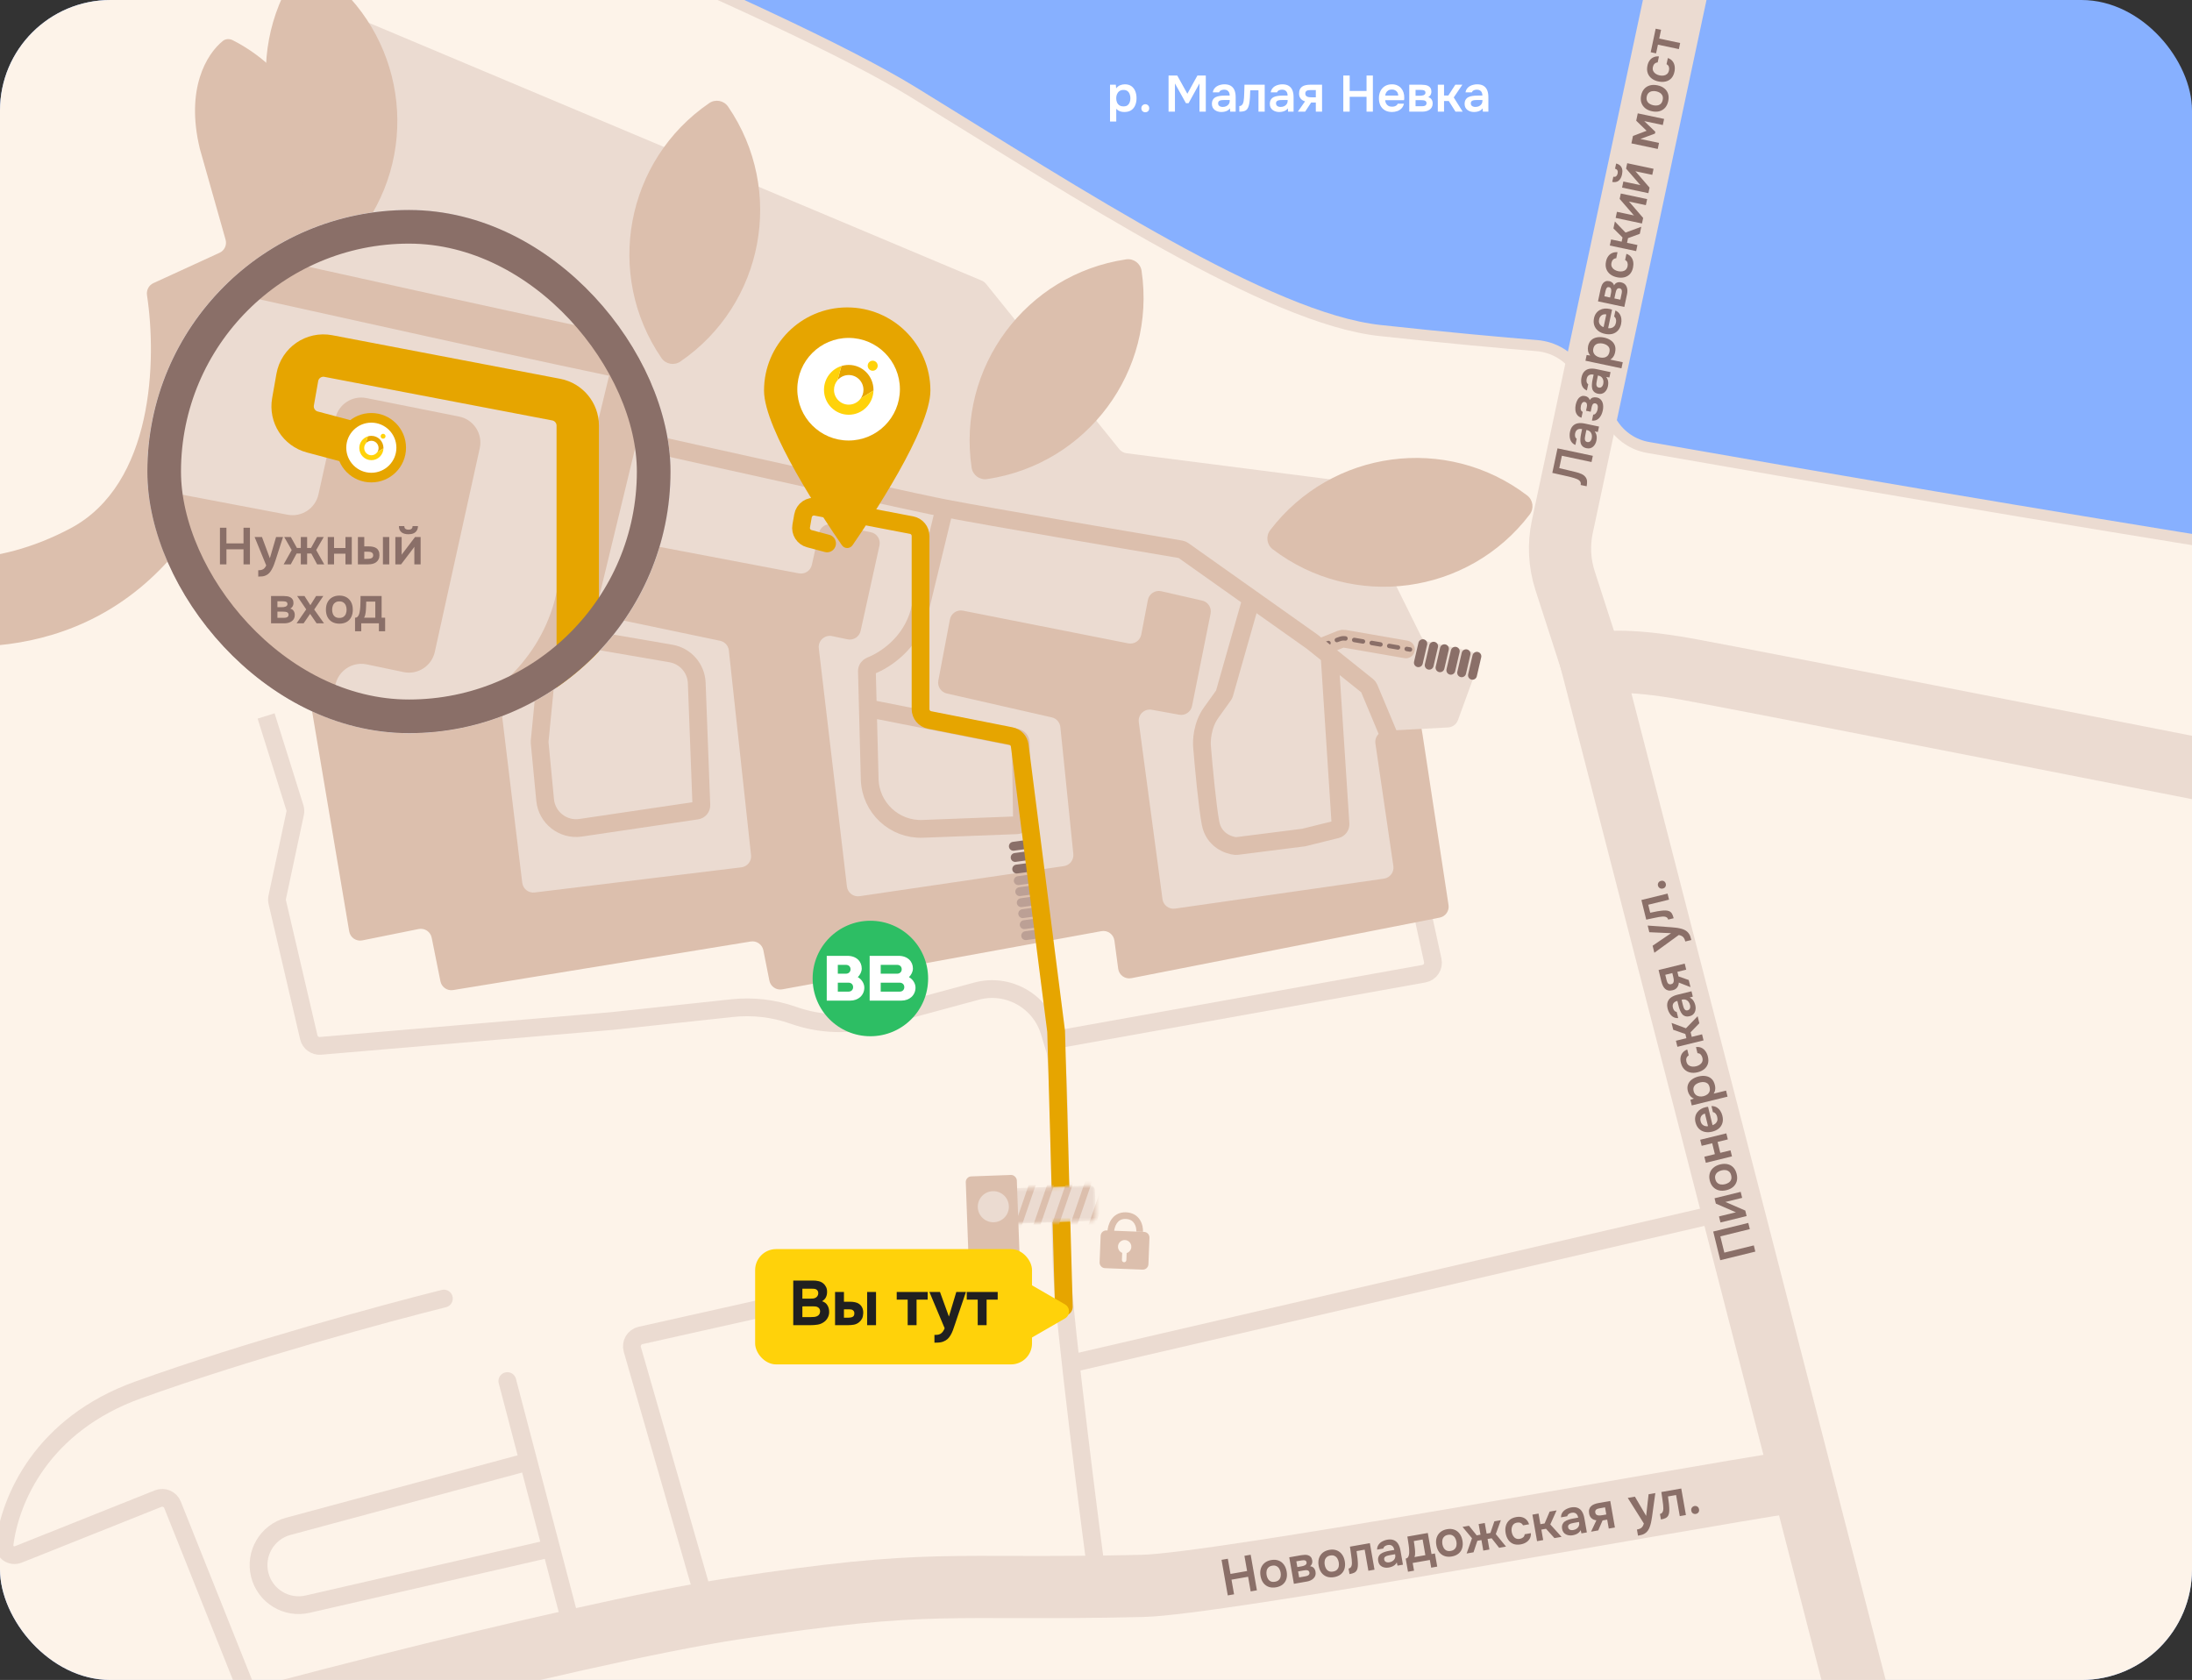 <?xml version="1.0" encoding="UTF-8"?> <svg xmlns="http://www.w3.org/2000/svg" width="595" height="456" viewBox="0 0 595 456" fill="none"><rect x="0" y="0" width="595" height="456" fill="#333333" stroke="none"/><g clip-path="url(#clip0_2076_25933)"><g clip-path="url(#clip1_2076_25933)"><rect width="701.11" height="466" transform="translate(-44 -10)" fill="#87B0FF"></rect><path d="M-48.629 496.395L-121.467 486.543L-222.785 199.004L-330.633 -107.066C-337.844 -118.106 -349.858 -143.11 -340.231 -154.8C-328.198 -169.413 -306.566 -174.902 -243.527 -167.01C-168.801 -147.091 -4.061 -101.257 60.167 -76.479C60.772 -76.246 61.042 -75.59 60.83 -74.977L55.813 -60.51C55.6 -59.895 55.883 -59.234 56.49 -59.001C106.09 -39.88 212.106 3.027 247.906 25.031C292.977 52.733 344.451 86.417 374.488 89.702C392.502 91.672 407.827 93.051 417.159 93.812C421.703 94.182 425.836 96.62 428.308 100.45L437.74 115.059C439.922 118.439 443.366 120.75 447.328 121.448C534.195 136.743 704.776 165.516 738.906 166.378L724.836 526.605L-48.629 496.395Z" fill="#FDF3E9"></path><path d="M-345.843 -11.131L-48.629 496.395M-48.629 496.395L-121.467 486.543L-330.633 -107.066C-337.844 -118.106 -349.858 -143.11 -340.231 -154.8C-328.198 -169.413 -306.566 -174.902 -243.527 -167.01C-168.801 -147.091 -4.061 -101.257 60.167 -76.479C60.772 -76.246 61.042 -75.59 60.83 -74.977L55.813 -60.51C55.6 -59.895 55.883 -59.234 56.49 -59.001C106.09 -39.88 212.106 3.027 247.906 25.031C292.977 52.733 344.451 86.417 374.488 89.702C392.502 91.672 407.827 93.051 417.159 93.812C421.703 94.182 425.836 96.62 428.308 100.45L437.74 115.059C439.922 118.439 443.366 120.75 447.328 121.448C534.195 136.743 704.776 165.516 738.906 166.378L724.836 526.605L-48.629 496.395Z" stroke="#EBDBD1" stroke-width="3.014"></path><path d="M285.984 282.32L386.494 264.295C388.176 263.993 389.271 262.355 388.907 260.686L385.992 247.313" stroke="#EBDBD1" stroke-width="4.823"></path><path d="M290.094 370.262L468.312 328.958" stroke="#EBDBD1" stroke-width="4.823"></path><path d="M521.378 526.803L432.172 180.641C433.718 179.696 441.061 178.575 458.075 181.653C475.089 184.731 606.665 210.583 670.327 223.125C681.702 225.379 709.494 228.998 729.662 225.442" stroke="#EBDBD1" stroke-width="16.88"></path><path d="M487.171 402.093C453.182 407.302 330.416 430.007 310.061 430.469C256.319 431.688 253.738 428.269 198.948 436.687C155.515 443.36 47.667 471.502 22.593 480.175C2.533 487.114 -20.012 500.029 -28.777 505.619" stroke="#EBDBD1" stroke-width="16.88"></path><path d="M70.443 467.561L46.83 408.46C46.213 406.914 44.459 406.161 42.913 406.778L5.035 421.9C3.074 422.683 0.97 421.26 1.232 419.165C2.753 406.999 11.311 386.708 37.469 377.286C67.086 366.618 105.156 356.3 120.489 352.474" stroke="#EBDBD1" stroke-width="4.823" stroke-linecap="round"></path><path d="M149.513 420.275C146.333 420.992 108.92 429.58 83.493 435.42C77.723 436.745 71.956 433.213 70.508 427.472V427.472C69.055 421.71 72.493 415.847 78.231 414.301L143.19 396.801" stroke="#EBDBD1" stroke-width="4.823" stroke-linecap="round"></path><path d="M156.093 444.966L137.715 374.868" stroke="#EBDBD1" stroke-width="4.823" stroke-linecap="round"></path><path d="M76.591 155.132L51.752 147.882C50.558 147.533 49.266 147.971 48.484 148.938C21.545 182.249 -18.782 177.587 -38.265 170.199C-39.793 169.619 -40.482 167.891 -39.867 166.376L-33.541 150.791C-32.873 149.143 -30.93 148.424 -29.26 149.033C-20.232 152.324 -1.775 154.531 19.156 143.393C41.773 131.357 42.56 97.589 39.901 80.128C39.694 78.763 40.394 77.421 41.648 76.846L59.59 68.616C60.94 67.996 61.638 66.485 61.233 65.055L54.249 40.392C50.299 24.073 56.114 14.661 60.459 11.134C61.233 10.505 62.31 10.47 63.198 10.925C80.888 19.998 86.317 36.584 87.038 45.838C87.15 47.275 88.139 48.528 89.549 48.828L152.274 62.143C153.827 62.473 155.354 61.532 155.936 60.055C159.873 50.075 168.692 44.51 174.074 42.404C175.099 42.003 176.254 42.294 176.99 43.113C183.534 50.407 186.625 60.655 187.66 66.618C187.888 67.934 188.877 69.009 190.19 69.251L238.775 78.22C239.432 78.341 240.031 78.678 240.476 79.177L253.931 94.247C255.053 95.504 256.983 95.582 258.316 94.55C267.86 87.169 277.714 87.818 282.795 89.516C283.742 89.833 284.389 90.688 284.481 91.683C285.326 100.793 280.927 110.709 277.727 116.029C277.059 117.14 277.083 118.55 277.862 119.586L282.136 125.27C282.605 125.894 283.298 126.312 284.069 126.435L349.253 136.852C349.942 136.962 350.669 136.813 351.278 136.473C369.029 126.556 363.814 142.633 368.783 150.072C369.223 150.73 369.493 151.496 369.601 152.28C370.333 157.594 376.975 160.535 377.126 163.495C377.216 165.231 376.347 167.204 377.434 168.561L381.421 173.54C381.743 173.942 381.956 174.419 382.041 174.926L386.181 199.658L393.19 245.66C393.433 247.256 392.375 248.76 390.791 249.072L307.092 265.511C305.388 265.845 303.754 264.675 303.524 262.953L302.5 255.311C302.272 253.606 300.665 252.437 298.972 252.746L212.337 268.54C210.717 268.835 209.16 267.776 208.839 266.161L207.211 257.946C206.895 256.352 205.373 255.295 203.769 255.557L122.992 268.736C121.39 268.998 119.87 267.944 119.551 266.354L117.181 254.53C116.854 252.896 115.262 251.838 113.629 252.168L98.355 255.251C96.686 255.588 95.07 254.477 94.787 252.798L78.718 157.525C78.526 156.385 77.7 155.456 76.591 155.132Z" fill="#DCBFAD"></path><path d="M192.264 437.933L171.635 366.265C171.155 364.596 172.18 362.868 173.874 362.489L206.354 355.227" stroke="#EBDBD1" stroke-width="4.823" stroke-linecap="round"></path><path d="M433.261 183.701L424.827 157.614C423.299 152.888 423.041 147.844 424.077 142.986L462.005 -34.779C468.107 -62.293 480.621 -131.426 481.859 -187.847" stroke="#EBDBD1" stroke-width="16.88"></path><path d="M225.978 65.499L224.602 100.738" stroke="#FDF3E9" stroke-width="4.823" stroke-linecap="round"></path><path d="M301.306 32.993V22.996H302.887L302.97 23.994C303.256 23.606 303.608 23.324 304.024 23.148C304.439 22.973 304.879 22.885 305.341 22.885C306.043 22.885 306.63 23.051 307.102 23.384C307.573 23.717 307.924 24.17 308.155 24.743C308.387 25.306 308.502 25.944 308.502 26.656C308.502 27.368 308.382 28.006 308.142 28.57C307.91 29.133 307.55 29.582 307.06 29.915C306.579 30.238 305.96 30.4 305.202 30.4C304.851 30.4 304.537 30.363 304.259 30.289C303.982 30.206 303.737 30.099 303.524 29.97C303.321 29.831 303.145 29.683 302.997 29.526V32.993H301.306ZM304.966 28.875C305.438 28.875 305.808 28.773 306.076 28.57C306.344 28.357 306.538 28.084 306.658 27.752C306.778 27.41 306.838 27.049 306.838 26.67C306.838 26.273 306.774 25.903 306.644 25.561C306.524 25.219 306.325 24.941 306.048 24.729C305.771 24.516 305.401 24.41 304.939 24.41C304.513 24.41 304.153 24.516 303.857 24.729C303.571 24.932 303.353 25.205 303.205 25.547C303.058 25.889 302.984 26.259 302.984 26.656C302.984 27.063 303.053 27.437 303.192 27.779C303.33 28.112 303.547 28.38 303.843 28.583C304.139 28.777 304.513 28.875 304.966 28.875ZM310.877 30.469C310.581 30.469 310.327 30.372 310.114 30.178C309.911 29.984 309.809 29.72 309.809 29.388C309.809 29.055 309.916 28.791 310.128 28.597C310.341 28.394 310.595 28.292 310.891 28.292C311.187 28.292 311.436 28.394 311.64 28.597C311.843 28.791 311.945 29.055 311.945 29.388C311.945 29.72 311.843 29.984 311.64 30.178C311.436 30.372 311.182 30.469 310.877 30.469ZM317.195 30.303V20.5H319.553L322.298 25.45L325.029 20.5H327.303V30.303H325.584V22.649L322.631 28.001H321.91L318.929 22.649V30.303H317.195ZM331.487 30.4C331.163 30.4 330.849 30.354 330.544 30.261C330.248 30.169 329.98 30.035 329.74 29.859C329.499 29.674 329.31 29.448 329.171 29.18C329.033 28.902 328.963 28.579 328.963 28.209C328.963 27.738 329.056 27.354 329.241 27.058C329.425 26.753 329.675 26.522 329.989 26.365C330.313 26.208 330.678 26.102 331.085 26.046C331.491 25.981 331.917 25.949 332.36 25.949H333.788C333.788 25.625 333.738 25.348 333.636 25.117C333.534 24.877 333.372 24.687 333.151 24.549C332.938 24.41 332.661 24.341 332.319 24.341C332.097 24.341 331.889 24.368 331.695 24.424C331.51 24.47 331.348 24.549 331.209 24.66C331.08 24.761 330.988 24.895 330.932 25.062H329.199C329.264 24.683 329.393 24.359 329.587 24.091C329.791 23.814 330.036 23.587 330.322 23.412C330.618 23.236 330.941 23.107 331.293 23.023C331.644 22.931 332 22.885 332.36 22.885C333.072 22.885 333.65 23.023 334.093 23.301C334.546 23.578 334.879 23.976 335.092 24.493C335.304 25.011 335.411 25.635 335.411 26.365V30.303H333.913L333.872 29.415C333.668 29.674 333.433 29.878 333.164 30.025C332.906 30.164 332.633 30.261 332.346 30.317C332.06 30.372 331.773 30.4 331.487 30.4ZM331.875 29.027C332.254 29.027 332.587 28.958 332.873 28.819C333.16 28.68 333.386 28.486 333.553 28.237C333.719 27.987 333.802 27.696 333.802 27.363V27.141H332.485C332.245 27.141 332.014 27.151 331.792 27.169C331.57 27.178 331.371 27.215 331.196 27.28C331.029 27.335 330.895 27.423 330.793 27.544C330.692 27.664 330.641 27.835 330.641 28.056C330.641 28.269 330.696 28.449 330.807 28.597C330.918 28.736 331.066 28.842 331.251 28.916C331.445 28.99 331.653 29.027 331.875 29.027ZM336.402 30.317V28.791C336.605 28.791 336.781 28.745 336.929 28.653C337.077 28.551 337.201 28.417 337.303 28.251C337.423 28.047 337.511 27.788 337.566 27.474C337.622 27.16 337.659 26.841 337.677 26.517C337.705 26.102 337.724 25.686 337.733 25.27C337.751 24.844 337.765 24.438 337.774 24.049C337.793 23.652 337.802 23.301 337.802 22.996H343.293V30.303H341.601V24.493H339.369C339.36 24.798 339.346 25.122 339.327 25.464C339.318 25.806 339.304 26.152 339.286 26.504C339.267 26.846 339.235 27.178 339.189 27.502C339.152 27.862 339.087 28.227 338.995 28.597C338.911 28.967 338.764 29.3 338.551 29.596C338.329 29.873 338.052 30.062 337.719 30.164C337.395 30.266 336.956 30.317 336.402 30.317ZM347.207 30.4C346.884 30.4 346.569 30.354 346.264 30.261C345.969 30.169 345.701 30.035 345.46 29.859C345.22 29.674 345.03 29.448 344.892 29.18C344.753 28.902 344.684 28.579 344.684 28.209C344.684 27.738 344.776 27.354 344.961 27.058C345.146 26.753 345.396 26.522 345.71 26.365C346.033 26.208 346.398 26.102 346.805 26.046C347.212 25.981 347.637 25.949 348.081 25.949H349.509C349.509 25.625 349.458 25.348 349.356 25.117C349.255 24.877 349.093 24.687 348.871 24.549C348.659 24.41 348.381 24.341 348.039 24.341C347.817 24.341 347.609 24.368 347.415 24.424C347.23 24.47 347.069 24.549 346.93 24.66C346.801 24.761 346.708 24.895 346.653 25.062H344.919C344.984 24.683 345.114 24.359 345.308 24.091C345.511 23.814 345.756 23.587 346.043 23.412C346.338 23.236 346.662 23.107 347.013 23.023C347.364 22.931 347.72 22.885 348.081 22.885C348.793 22.885 349.37 23.023 349.814 23.301C350.267 23.578 350.6 23.976 350.812 24.493C351.025 25.011 351.131 25.635 351.131 26.365V30.303H349.634L349.592 29.415C349.389 29.674 349.153 29.878 348.885 30.025C348.626 30.164 348.353 30.261 348.067 30.317C347.78 30.372 347.494 30.4 347.207 30.4ZM347.596 29.027C347.974 29.027 348.307 28.958 348.594 28.819C348.88 28.68 349.107 28.486 349.273 28.237C349.44 27.987 349.523 27.696 349.523 27.363V27.141H348.206C347.965 27.141 347.734 27.151 347.512 27.169C347.29 27.178 347.092 27.215 346.916 27.28C346.75 27.335 346.616 27.423 346.514 27.544C346.412 27.664 346.361 27.835 346.361 28.056C346.361 28.269 346.417 28.449 346.528 28.597C346.639 28.736 346.787 28.842 346.972 28.916C347.166 28.99 347.374 29.027 347.596 29.027ZM352.289 30.303L354.244 27.516C353.754 27.377 353.361 27.128 353.065 26.767C352.769 26.407 352.621 25.954 352.621 25.408C352.621 24.937 352.695 24.549 352.843 24.244C352.991 23.929 353.199 23.684 353.467 23.509C353.735 23.324 354.05 23.194 354.41 23.12C354.771 23.037 355.163 22.996 355.589 22.996H358.861V30.303H357.169V27.835H355.894L354.271 30.303H352.289ZM356.185 26.42H357.169V24.451H355.713C355.501 24.451 355.307 24.465 355.131 24.493C354.955 24.521 354.808 24.572 354.687 24.646C354.567 24.72 354.475 24.817 354.41 24.937C354.345 25.057 354.313 25.219 354.313 25.422C354.313 25.644 354.368 25.824 354.479 25.963C354.59 26.092 354.738 26.194 354.923 26.268C355.108 26.333 355.311 26.374 355.533 26.393C355.755 26.411 355.972 26.42 356.185 26.42ZM364.628 30.303V20.5H366.361V24.687H370.936V20.5H372.656V30.303H370.936V26.268H366.361V30.303H364.628ZM377.846 30.4C377.088 30.4 376.441 30.243 375.905 29.928C375.378 29.614 374.976 29.18 374.698 28.625C374.43 28.061 374.296 27.41 374.296 26.67C374.296 25.93 374.435 25.279 374.712 24.715C374.999 24.142 375.405 23.694 375.932 23.37C376.468 23.047 377.111 22.885 377.86 22.885C378.396 22.885 378.872 22.982 379.288 23.176C379.704 23.361 380.055 23.624 380.341 23.966C380.628 24.299 380.841 24.687 380.979 25.131C381.118 25.565 381.183 26.032 381.173 26.531C381.173 26.642 381.169 26.753 381.16 26.864C381.15 26.966 381.136 27.077 381.118 27.197H375.988C376.015 27.52 376.099 27.816 376.237 28.084C376.385 28.352 376.589 28.565 376.847 28.722C377.115 28.879 377.448 28.958 377.846 28.958C378.077 28.958 378.299 28.93 378.511 28.875C378.724 28.81 378.909 28.717 379.066 28.597C379.232 28.477 379.343 28.325 379.399 28.14H381.09C380.97 28.667 380.748 29.096 380.425 29.429C380.101 29.762 379.713 30.007 379.26 30.164C378.816 30.321 378.345 30.4 377.846 30.4ZM376.015 25.935H379.537C379.537 25.63 379.468 25.353 379.329 25.103C379.191 24.854 378.992 24.66 378.733 24.521C378.484 24.373 378.178 24.299 377.818 24.299C377.43 24.299 377.106 24.378 376.847 24.535C376.589 24.692 376.39 24.895 376.251 25.145C376.113 25.394 376.034 25.658 376.015 25.935ZM382.535 30.303V22.996H385.849C386.163 22.996 386.478 23.019 386.792 23.065C387.115 23.102 387.407 23.19 387.665 23.328C387.924 23.458 388.132 23.647 388.289 23.897C388.456 24.137 388.539 24.465 388.539 24.881C388.539 25.103 388.502 25.311 388.428 25.505C388.363 25.699 388.266 25.866 388.137 26.004C388.017 26.143 387.864 26.263 387.679 26.365C388.105 26.485 388.41 26.698 388.594 27.003C388.789 27.299 388.886 27.659 388.886 28.084C388.886 28.482 388.807 28.824 388.65 29.11C388.493 29.388 388.28 29.614 388.012 29.79C387.753 29.965 387.462 30.095 387.139 30.178C386.824 30.261 386.505 30.303 386.182 30.303H382.535ZM384.241 28.833H385.974C386.205 28.833 386.413 28.81 386.598 28.764C386.783 28.717 386.931 28.634 387.042 28.514C387.162 28.394 387.222 28.227 387.222 28.015C387.222 27.821 387.176 27.668 387.083 27.557C387 27.437 386.884 27.354 386.736 27.308C386.598 27.252 386.441 27.22 386.265 27.211C386.089 27.192 385.918 27.183 385.752 27.183H384.241V28.833ZM384.241 25.991H385.392C385.549 25.991 385.715 25.981 385.891 25.963C386.066 25.944 386.233 25.907 386.39 25.852C386.547 25.787 386.676 25.699 386.778 25.588C386.88 25.478 386.931 25.334 386.931 25.159C386.931 24.918 386.861 24.747 386.723 24.646C386.593 24.544 386.431 24.479 386.237 24.451C386.052 24.424 385.868 24.41 385.683 24.41H384.241V25.991ZM390.28 30.303V22.996H391.972V25.921H393.137L395.036 22.996H396.95L394.606 26.448L397.033 30.303H395.078L393.261 27.419H391.972V30.303H390.28ZM400.083 30.4C399.759 30.4 399.445 30.354 399.14 30.261C398.844 30.169 398.576 30.035 398.336 29.859C398.095 29.674 397.906 29.448 397.767 29.18C397.629 28.902 397.559 28.579 397.559 28.209C397.559 27.738 397.652 27.354 397.837 27.058C398.022 26.753 398.271 26.522 398.585 26.365C398.909 26.208 399.274 26.102 399.681 26.046C400.088 25.981 400.513 25.949 400.956 25.949H402.385C402.385 25.625 402.334 25.348 402.232 25.117C402.13 24.877 401.969 24.687 401.747 24.549C401.534 24.41 401.257 24.341 400.915 24.341C400.693 24.341 400.485 24.368 400.291 24.424C400.106 24.47 399.944 24.549 399.806 24.66C399.676 24.761 399.584 24.895 399.528 25.062H397.795C397.86 24.683 397.989 24.359 398.183 24.091C398.387 23.814 398.632 23.587 398.918 23.412C399.214 23.236 399.538 23.107 399.889 23.023C400.24 22.931 400.596 22.885 400.956 22.885C401.668 22.885 402.246 23.023 402.69 23.301C403.143 23.578 403.475 23.976 403.688 24.493C403.901 25.011 404.007 25.635 404.007 26.365V30.303H402.509L402.468 29.415C402.264 29.674 402.029 29.878 401.761 30.025C401.502 30.164 401.229 30.261 400.943 30.317C400.656 30.372 400.369 30.4 400.083 30.4ZM400.471 29.027C400.85 29.027 401.183 28.958 401.469 28.819C401.756 28.68 401.982 28.486 402.149 28.237C402.315 27.987 402.398 27.696 402.398 27.363V27.141H401.081C400.841 27.141 400.61 27.151 400.388 27.169C400.166 27.178 399.967 27.215 399.792 27.28C399.625 27.335 399.491 27.423 399.39 27.544C399.288 27.664 399.237 27.835 399.237 28.056C399.237 28.269 399.293 28.449 399.403 28.597C399.514 28.736 399.662 28.842 399.847 28.916C400.041 28.99 400.249 29.027 400.471 29.027Z" fill="white"></path><path d="M476.469 339.727L466.949 342.061L465.04 334.278L474.561 331.943L474.974 333.627L466.975 335.588L468.058 340.005L476.057 338.044L476.469 339.727ZM474.104 330.081L467.008 331.821L466.605 330.178L471.224 329.045C471.112 329.016 470.988 328.975 470.851 328.922C470.712 328.861 470.599 328.808 470.512 328.763L465.753 326.703L465.396 325.249L472.493 323.509L472.893 325.138L468.328 326.258C468.462 326.301 468.593 326.35 468.72 326.404C468.837 326.452 468.949 326.5 469.056 326.55L473.738 328.586L474.104 330.081ZM471.401 318.645C471.579 319.373 471.585 320.037 471.419 320.64C471.25 321.233 470.927 321.74 470.45 322.162C469.97 322.575 469.363 322.871 468.626 323.052C467.881 323.234 467.205 323.252 466.598 323.106C465.98 322.953 465.455 322.654 465.022 322.208C464.587 321.753 464.28 321.162 464.102 320.435C463.926 319.717 463.927 319.06 464.104 318.464C464.282 317.869 464.615 317.363 465.103 316.949C465.582 316.536 466.195 316.238 466.94 316.056C467.667 315.877 468.339 315.86 468.955 316.004C469.559 316.142 470.074 316.434 470.497 316.882C470.921 317.33 471.222 317.918 471.401 318.645ZM469.909 319.025C469.799 318.576 469.612 318.241 469.349 318.021C469.083 317.791 468.773 317.653 468.419 317.606C468.065 317.56 467.7 317.583 467.323 317.675C466.946 317.767 466.606 317.917 466.305 318.124C466.004 318.332 465.788 318.598 465.659 318.925C465.519 319.245 465.503 319.63 465.613 320.078C465.723 320.527 465.916 320.866 466.191 321.093C466.456 321.323 466.771 321.46 467.134 321.505C467.497 321.549 467.867 321.525 468.244 321.432C468.63 321.338 468.969 321.188 469.261 320.983C469.554 320.778 469.765 320.512 469.894 320.185C470.014 319.861 470.019 319.474 469.909 319.025ZM470.132 313.879L463.035 315.619L462.632 313.976L465.487 313.276L464.761 310.313L461.906 311.013L461.503 309.37L468.6 307.63L469.003 309.273L466.229 309.953L466.955 312.916L469.729 312.236L470.132 313.879ZM467.526 302.839C467.706 303.576 467.708 304.241 467.53 304.837C467.35 305.424 467.024 305.918 466.551 306.319C466.068 306.714 465.467 306.999 464.748 307.175C464.03 307.351 463.364 307.372 462.75 307.236C462.126 307.095 461.593 306.806 461.154 306.372C460.712 305.928 460.402 305.343 460.223 304.615C460.096 304.095 460.077 303.609 460.166 303.159C460.247 302.711 460.419 302.307 460.683 301.947C460.938 301.59 461.264 301.291 461.662 301.051C462.051 300.812 462.489 300.638 462.976 300.529C463.084 300.502 463.193 300.48 463.303 300.463C463.404 300.448 463.515 300.435 463.636 300.424L464.857 305.407C465.165 305.303 465.432 305.151 465.66 304.953C465.885 304.745 466.043 304.497 466.134 304.208C466.223 303.911 466.22 303.569 466.125 303.183C466.07 302.958 465.99 302.749 465.886 302.556C465.772 302.365 465.639 302.208 465.484 302.084C465.328 301.951 465.154 301.879 464.961 301.869L464.558 300.226C465.098 300.218 465.569 300.331 465.969 300.566C466.369 300.801 466.699 301.119 466.96 301.522C467.218 301.915 467.407 302.355 467.526 302.839ZM463.625 305.68L462.787 302.26C462.49 302.332 462.238 302.466 462.028 302.66C461.819 302.854 461.678 303.093 461.604 303.377C461.52 303.655 461.521 303.969 461.607 304.319C461.699 304.696 461.853 304.992 462.067 305.206C462.281 305.42 462.526 305.564 462.801 305.639C463.077 305.715 463.351 305.728 463.625 305.68ZM468.927 297.667L459.218 300.048L458.841 298.513L459.791 298.194C459.346 298.008 458.988 297.734 458.719 297.372C458.449 297.01 458.259 296.604 458.149 296.155C457.982 295.473 458.004 294.863 458.215 294.326C458.426 293.789 458.782 293.34 459.284 292.979C459.776 292.621 460.368 292.356 461.059 292.187C461.751 292.017 462.399 291.982 463.004 292.081C463.606 292.172 464.128 292.415 464.567 292.812C464.996 293.201 465.301 293.764 465.481 294.501C465.565 294.842 465.604 295.156 465.598 295.443C465.583 295.732 465.538 295.995 465.463 296.232C465.377 296.463 465.275 296.669 465.158 296.85L468.524 296.024L468.927 297.667ZM464.056 295.093C463.944 294.635 463.757 294.3 463.496 294.088C463.225 293.878 462.914 293.755 462.562 293.717C462.202 293.682 461.837 293.709 461.469 293.8C461.083 293.894 460.739 294.045 460.438 294.252C460.134 294.45 459.912 294.71 459.772 295.029C459.632 295.349 459.616 295.734 459.726 296.183C459.828 296.596 460.017 296.921 460.294 297.157C460.559 297.387 460.876 297.533 461.243 297.595C461.611 297.658 461.987 297.641 462.374 297.547C462.769 297.45 463.116 297.293 463.415 297.077C463.705 296.863 463.914 296.589 464.041 296.253C464.159 295.919 464.164 295.533 464.056 295.093ZM463.586 286.77C463.766 287.506 463.77 288.162 463.597 288.737C463.415 289.315 463.082 289.801 462.598 290.196C462.115 290.59 461.514 290.876 460.795 291.052C460.077 291.228 459.411 291.248 458.798 291.113C458.175 290.98 457.643 290.692 457.201 290.249C456.759 289.805 456.447 289.21 456.264 288.465C456.13 287.918 456.105 287.41 456.19 286.942C456.273 286.464 456.467 286.051 456.771 285.7C457.064 285.343 457.471 285.062 457.992 284.858L458.388 286.474C458.074 286.665 457.871 286.906 457.78 287.194C457.677 287.476 457.669 287.792 457.755 288.143C457.865 288.591 458.065 288.923 458.356 289.137C458.635 289.345 458.955 289.466 459.316 289.502C459.677 289.537 460.037 289.51 460.396 289.422C460.773 289.33 461.112 289.18 461.414 288.973C461.706 288.768 461.919 288.511 462.053 288.202C462.184 287.885 462.198 287.515 462.095 287.093C462.011 286.752 461.86 286.465 461.641 286.233C461.42 285.992 461.13 285.873 460.769 285.876L460.359 284.206C460.922 284.135 461.425 284.207 461.868 284.422C462.3 284.63 462.662 284.941 462.953 285.355C463.245 285.769 463.456 286.24 463.586 286.77ZM462.413 282.395L455.317 284.135L454.914 282.492L457.755 281.795L457.478 280.664L454.184 279.516L453.728 277.658L457.64 279.111L460.806 275.837L461.271 277.736L458.903 280.186L459.21 281.439L462.011 280.752L462.413 282.395ZM460.174 272.851C460.251 273.166 460.281 273.482 460.263 273.8C460.244 274.11 460.178 274.402 460.064 274.677C459.942 274.954 459.767 275.192 459.54 275.391C459.304 275.592 459.006 275.736 458.647 275.824C458.189 275.936 457.794 275.938 457.463 275.829C457.123 275.722 456.839 275.534 456.611 275.267C456.382 274.99 456.191 274.661 456.041 274.279C455.881 273.899 455.748 273.494 455.643 273.063L455.303 271.676C454.988 271.753 454.731 271.868 454.531 272.022C454.322 272.178 454.176 272.38 454.094 272.629C454.01 272.868 454.009 273.154 454.091 273.486C454.143 273.702 454.22 273.897 454.32 274.072C454.409 274.241 454.524 274.379 454.664 274.488C454.794 274.589 454.946 274.647 455.121 274.661L455.534 276.345C455.15 276.372 454.805 276.323 454.499 276.199C454.181 276.067 453.903 275.883 453.664 275.647C453.423 275.401 453.22 275.118 453.056 274.796C452.882 274.477 452.752 274.143 452.667 273.793C452.497 273.101 452.494 272.507 452.658 272.01C452.819 271.504 453.126 271.086 453.578 270.757C454.03 270.427 454.611 270.175 455.32 270.001L459.145 269.064L459.502 270.518L458.65 270.77C458.949 270.906 459.203 271.086 459.41 271.311C459.607 271.53 459.766 271.771 459.888 272.036C460.01 272.301 460.105 272.573 460.174 272.851ZM458.748 272.801C458.658 272.433 458.511 272.126 458.308 271.881C458.105 271.636 457.863 271.462 457.581 271.36C457.299 271.258 456.996 271.246 456.673 271.326L456.458 271.378L456.771 272.658C456.828 272.891 456.892 273.113 456.963 273.324C457.025 273.538 457.108 273.722 457.213 273.877C457.306 274.026 457.424 274.135 457.565 274.205C457.705 274.275 457.884 274.284 458.099 274.231C458.306 274.18 458.467 274.084 458.585 273.941C458.693 273.8 458.761 273.631 458.789 273.434C458.814 273.228 458.801 273.017 458.748 272.801ZM458.869 267.939L455.697 266.704C455.679 267.213 455.53 267.654 455.25 268.027C454.971 268.4 454.566 268.652 454.036 268.782C453.579 268.894 453.184 268.915 452.852 268.844C452.512 268.775 452.224 268.631 451.99 268.413C451.747 268.196 451.546 267.922 451.388 267.589C451.222 267.259 451.088 266.887 450.987 266.474L450.207 263.296L457.304 261.556L457.707 263.199L455.31 263.787L455.614 265.026L458.397 266.014L458.869 267.939ZM454.171 265.08L453.937 264.124L452.024 264.592L452.371 266.006C452.422 266.213 452.481 266.398 452.55 266.562C452.619 266.726 452.703 266.858 452.804 266.957C452.904 267.056 453.02 267.122 453.153 267.157C453.285 267.191 453.45 267.184 453.647 267.135C453.863 267.083 454.024 266.986 454.133 266.845C454.232 266.707 454.295 266.539 454.323 266.341C454.342 266.147 454.334 265.939 454.299 265.719C454.264 265.499 454.222 265.286 454.171 265.08ZM459.103 255.149L457.46 255.552C457.361 255.148 457.237 254.836 457.087 254.615C456.945 254.384 456.759 254.206 456.528 254.081C456.307 253.955 456.03 253.856 455.699 253.785L449.059 258.611L448.59 256.699L453.596 253.301L447.692 253.036L447.25 251.231L453.657 251.687C454.016 251.714 454.391 251.75 454.783 251.797C455.173 251.834 455.56 251.897 455.943 251.984C456.323 252.062 456.683 252.169 457.021 252.305C457.358 252.441 457.654 252.616 457.906 252.83C458.111 253.008 458.281 253.195 458.415 253.391C458.555 253.575 458.678 253.807 458.785 254.085C458.889 254.355 458.995 254.709 459.103 255.149ZM454.299 249.239L452.818 249.602C452.769 249.405 452.682 249.245 452.557 249.124C452.423 249.004 452.264 248.915 452.078 248.856C451.852 248.787 451.579 248.764 451.261 248.785C450.942 248.806 450.624 248.846 450.305 248.905C449.895 248.977 449.486 249.058 449.08 249.148C448.663 249.231 448.264 249.315 447.885 249.398C447.495 249.475 447.151 249.55 446.855 249.622L445.548 244.289L452.645 242.55L453.047 244.192L447.405 245.576L447.936 247.744C448.235 247.68 448.552 247.617 448.889 247.553C449.223 247.481 449.563 247.412 449.909 247.346C450.245 247.283 450.576 247.235 450.902 247.203C451.26 247.153 451.631 247.129 452.012 247.13C452.391 247.123 452.749 247.187 453.087 247.323C453.409 247.473 453.659 247.697 453.837 247.996C454.013 248.286 454.167 248.7 454.299 249.239ZM452.161 239.88C452.232 240.167 452.198 240.437 452.06 240.69C451.92 240.933 451.688 241.095 451.365 241.174C451.042 241.253 450.761 241.213 450.522 241.053C450.273 240.895 450.114 240.672 450.044 240.385C449.973 240.097 450.013 239.831 450.162 239.585C450.302 239.341 450.533 239.18 450.857 239.1C451.18 239.021 451.46 239.057 451.697 239.208C451.934 239.36 452.089 239.583 452.161 239.88Z" fill="#8A6F68"></path><path d="M430.684 131.988L429.057 131.643C429.118 131.354 429.112 131.112 429.04 130.917C428.961 130.711 428.832 130.538 428.654 130.396C428.469 130.243 428.255 130.118 428.011 130.019C427.751 129.907 427.483 129.813 427.207 129.735C426.923 129.647 426.642 129.569 426.364 129.5C426.087 129.423 425.836 129.36 425.61 129.313L421.362 128.357L422.771 121.697L432.361 123.726L432.005 125.408L423.961 123.706L423.25 127.07L425.775 127.661C426.451 127.814 427.094 127.968 427.703 128.126C428.305 128.272 428.839 128.451 429.304 128.663C429.77 128.875 430.134 129.164 430.396 129.531C430.616 129.833 430.746 130.177 430.787 130.564C430.821 130.939 430.787 131.414 430.684 131.988ZM433.324 119.646C433.257 119.962 433.146 120.26 432.993 120.539C432.841 120.81 432.655 121.044 432.433 121.243C432.202 121.44 431.942 121.578 431.651 121.659C431.351 121.737 431.02 121.738 430.658 121.661C430.197 121.564 429.841 121.394 429.589 121.152C429.329 120.908 429.155 120.616 429.066 120.276C428.979 119.927 428.951 119.547 428.981 119.138C429.002 118.727 429.058 118.304 429.15 117.87L429.446 116.473C429.129 116.406 428.847 116.398 428.6 116.45C428.344 116.499 428.125 116.618 427.943 116.807C427.764 116.986 427.639 117.243 427.568 117.578C427.522 117.795 427.506 118.004 427.52 118.205C427.527 118.396 427.57 118.57 427.65 118.729C427.723 118.877 427.835 118.995 427.986 119.083L427.627 120.779C427.27 120.637 426.98 120.444 426.758 120.198C426.529 119.942 426.358 119.656 426.246 119.339C426.135 119.013 426.075 118.67 426.067 118.309C426.049 117.946 426.077 117.588 426.152 117.236C426.299 116.539 426.555 116.003 426.918 115.626C427.283 115.24 427.741 114.997 428.291 114.896C428.841 114.795 429.474 114.82 430.188 114.972L434.041 115.787L433.731 117.252L432.854 117.109C433.065 117.361 433.215 117.634 433.305 117.927C433.387 118.209 433.425 118.496 433.42 118.787C433.415 119.079 433.383 119.365 433.324 119.646ZM432.061 118.982C432.139 118.611 432.14 118.271 432.064 117.962C431.988 117.653 431.845 117.391 431.635 117.177C431.425 116.962 431.158 116.821 430.832 116.752L430.615 116.706L430.342 117.995C430.293 118.23 430.254 118.458 430.226 118.679C430.189 118.898 430.184 119.1 430.211 119.285C430.231 119.459 430.289 119.608 430.386 119.733C430.482 119.857 430.639 119.942 430.856 119.988C431.064 120.032 431.252 120.015 431.42 119.937C431.578 119.857 431.713 119.735 431.823 119.569C431.936 119.395 432.015 119.199 432.061 118.982ZM435.07 111.392C434.991 111.762 434.877 112.125 434.726 112.481C434.568 112.825 434.37 113.138 434.131 113.418C433.885 113.687 433.596 113.891 433.265 114.028C432.933 114.166 432.551 114.208 432.119 114.154L432.46 112.54C432.665 112.555 432.849 112.49 433.011 112.345C433.176 112.191 433.315 112.003 433.428 111.781C433.534 111.549 433.609 111.328 433.653 111.12C433.701 110.894 433.725 110.668 433.726 110.441C433.718 110.213 433.666 110.013 433.57 109.841C433.466 109.659 433.297 109.543 433.062 109.493C432.845 109.447 432.671 109.467 432.539 109.552C432.41 109.629 432.308 109.754 432.233 109.927C432.152 110.089 432.087 110.283 432.039 110.51L431.775 111.758L430.514 111.491L430.723 110.5C430.76 110.329 430.779 110.167 430.783 110.017C430.786 109.867 430.768 109.73 430.728 109.608C430.689 109.477 430.627 109.37 430.541 109.285C430.446 109.199 430.326 109.141 430.181 109.11C429.973 109.066 429.802 109.091 429.669 109.186C429.527 109.279 429.413 109.415 429.327 109.596C429.233 109.774 429.165 109.963 429.122 110.162C429.077 110.379 429.053 110.601 429.053 110.827C429.054 111.045 429.097 111.243 429.182 111.421C429.269 111.591 429.413 111.716 429.613 111.796L429.277 113.383C428.728 113.21 428.328 112.937 428.076 112.562C427.816 112.186 427.665 111.757 427.625 111.276C427.585 110.796 427.614 110.325 427.712 109.863C427.781 109.538 427.881 109.219 428.013 108.907C428.147 108.585 428.32 108.305 428.531 108.067C428.742 107.828 428.992 107.654 429.279 107.545C429.567 107.435 429.901 107.421 430.28 107.501C430.579 107.565 430.841 107.686 431.068 107.866C431.285 108.045 431.438 108.285 431.525 108.587C431.75 108.237 432.029 108.013 432.362 107.913C432.695 107.814 433.055 107.805 433.444 107.887C433.851 107.973 434.18 108.137 434.431 108.38C434.684 108.613 434.87 108.897 434.988 109.234C435.107 109.562 435.17 109.915 435.174 110.294C435.181 110.664 435.146 111.03 435.07 111.392ZM436.451 104.862C436.384 105.178 436.274 105.476 436.12 105.755C435.969 106.026 435.782 106.26 435.561 106.459C435.33 106.656 435.069 106.794 434.778 106.875C434.478 106.953 434.147 106.954 433.786 106.877C433.324 106.78 432.968 106.61 432.717 106.368C432.457 106.124 432.282 105.832 432.194 105.492C432.107 105.143 432.079 104.763 432.108 104.354C432.129 103.943 432.186 103.52 432.278 103.086L432.573 101.689C432.257 101.622 431.975 101.614 431.728 101.666C431.471 101.715 431.253 101.834 431.071 102.023C430.891 102.202 430.766 102.459 430.695 102.794C430.649 103.011 430.634 103.22 430.648 103.421C430.655 103.612 430.698 103.786 430.778 103.945C430.85 104.093 430.962 104.211 431.114 104.299L430.755 105.995C430.398 105.853 430.108 105.66 429.886 105.414C429.657 105.158 429.486 104.872 429.373 104.555C429.263 104.229 429.203 103.886 429.194 103.525C429.177 103.162 429.205 102.804 429.28 102.452C429.427 101.755 429.682 101.219 430.045 100.842C430.41 100.456 430.868 100.213 431.419 100.112C431.969 100.011 432.601 100.036 433.316 100.188L437.168 101.003L436.858 102.468L435.982 102.325C436.193 102.577 436.343 102.85 436.432 103.143C436.514 103.425 436.553 103.712 436.548 104.003C436.543 104.295 436.51 104.581 436.451 104.862ZM435.189 104.198C435.267 103.827 435.268 103.487 435.192 103.178C435.115 102.869 434.972 102.607 434.763 102.393C434.553 102.178 434.285 102.037 433.96 101.968L433.743 101.922L433.47 103.211C433.42 103.446 433.381 103.674 433.354 103.895C433.317 104.114 433.312 104.316 433.339 104.501C433.359 104.675 433.417 104.824 433.513 104.949C433.61 105.073 433.767 105.158 433.984 105.204C434.192 105.248 434.379 105.231 434.547 105.153C434.706 105.073 434.84 104.951 434.951 104.785C435.063 104.611 435.143 104.415 435.189 104.198ZM440.134 99.979L430.354 97.91L430.681 96.364L431.675 96.489C431.354 96.128 431.151 95.726 431.065 95.283C430.98 94.84 430.985 94.392 431.08 93.94C431.226 93.252 431.51 92.713 431.933 92.32C432.356 91.928 432.872 91.678 433.481 91.571C434.08 91.461 434.728 91.48 435.424 91.627C436.121 91.775 436.72 92.024 437.222 92.376C437.726 92.719 438.09 93.165 438.314 93.713C438.531 94.25 438.561 94.889 438.404 95.631C438.331 95.975 438.23 96.274 438.1 96.53C437.961 96.784 437.807 97.002 437.636 97.183C437.458 97.353 437.277 97.495 437.093 97.607L440.484 98.324L440.134 99.979ZM436.863 95.546C436.961 95.085 436.938 94.702 436.794 94.397C436.642 94.091 436.415 93.845 436.114 93.658C435.805 93.47 435.464 93.337 435.094 93.258C434.705 93.176 434.33 93.163 433.968 93.219C433.609 93.265 433.296 93.402 433.031 93.63C432.765 93.857 432.585 94.197 432.489 94.649C432.401 95.065 432.431 95.44 432.577 95.773C432.717 96.095 432.939 96.364 433.243 96.58C433.547 96.795 433.893 96.944 434.282 97.026C434.68 97.111 435.061 97.12 435.424 97.055C435.778 96.989 436.085 96.832 436.346 96.584C436.597 96.335 436.769 95.989 436.863 95.546ZM440.035 87.922C439.878 88.664 439.59 89.264 439.172 89.724C438.755 90.174 438.247 90.478 437.647 90.634C437.04 90.779 436.375 90.776 435.651 90.623C434.928 90.47 434.319 90.199 433.824 89.811C433.323 89.412 432.969 88.921 432.761 88.339C432.556 87.748 432.53 87.086 432.685 86.353C432.796 85.829 432.99 85.383 433.266 85.016C433.533 84.647 433.863 84.358 434.257 84.149C434.642 83.937 435.066 83.81 435.529 83.766C435.982 83.72 436.452 83.753 436.939 83.866C437.047 83.889 437.155 83.916 437.261 83.948C437.359 83.978 437.465 84.015 437.578 84.058L436.517 89.077C436.839 89.117 437.146 89.097 437.436 89.016C437.729 88.927 437.979 88.772 438.187 88.552C438.396 88.322 438.542 88.012 438.624 87.624C438.672 87.397 438.691 87.175 438.68 86.955C438.661 86.734 438.609 86.534 438.524 86.355C438.441 86.168 438.314 86.027 438.145 85.935L438.495 84.28C438.986 84.507 439.36 84.813 439.619 85.198C439.878 85.583 440.037 86.014 440.097 86.49C440.159 86.956 440.138 87.434 440.035 87.922ZM435.288 88.789L436.017 85.343C435.718 85.28 435.433 85.29 435.16 85.374C434.887 85.458 434.656 85.612 434.467 85.837C434.27 86.051 434.135 86.334 434.06 86.686C433.98 87.066 433.99 87.399 434.09 87.685C434.19 87.971 434.348 88.207 434.564 88.394C434.779 88.582 435.02 88.713 435.288 88.789ZM440.91 83.314L433.762 81.802L434.447 78.559C434.512 78.252 434.6 77.949 434.71 77.651C434.813 77.343 434.96 77.076 435.149 76.851C435.329 76.625 435.557 76.461 435.834 76.359C436.104 76.246 436.442 76.232 436.849 76.318C437.066 76.364 437.262 76.443 437.436 76.556C437.613 76.659 437.756 76.789 437.865 76.944C437.975 77.09 438.061 77.264 438.123 77.466C438.328 77.075 438.599 76.821 438.936 76.703C439.266 76.574 439.638 76.554 440.054 76.642C440.443 76.724 440.762 76.872 441.009 77.085C441.248 77.296 441.426 77.551 441.542 77.849C441.66 78.139 441.727 78.451 441.741 78.784C441.757 79.109 441.732 79.43 441.665 79.746L440.91 83.314ZM439.825 81.341L440.184 79.645C440.232 79.419 440.252 79.211 440.245 79.021C440.239 78.83 440.188 78.668 440.093 78.535C440 78.393 439.85 78.299 439.642 78.255C439.452 78.215 439.293 78.229 439.166 78.296C439.031 78.353 438.926 78.449 438.85 78.584C438.767 78.708 438.703 78.855 438.657 79.025C438.603 79.193 438.558 79.358 438.524 79.521L438.211 81L439.825 81.341ZM437.045 80.753L437.283 79.627C437.315 79.473 437.341 79.308 437.359 79.133C437.377 78.957 437.375 78.787 437.354 78.622C437.323 78.454 437.264 78.31 437.176 78.187C437.089 78.065 436.959 77.985 436.787 77.949C436.552 77.899 436.371 77.932 436.242 78.046C436.116 78.152 436.019 78.297 435.952 78.481C435.887 78.656 435.835 78.834 435.797 79.015L435.498 80.426L437.045 80.753ZM443.274 72.609C443.117 73.351 442.836 73.943 442.43 74.387C442.016 74.828 441.505 75.121 440.898 75.267C440.291 75.413 439.625 75.409 438.902 75.256C438.178 75.103 437.57 74.832 437.075 74.444C436.572 74.054 436.218 73.564 436.012 72.972C435.806 72.381 435.783 71.71 435.942 70.959C436.059 70.407 436.257 69.939 436.537 69.554C436.818 69.16 437.172 68.871 437.599 68.688C438.018 68.493 438.506 68.417 439.064 68.459L438.72 70.087C438.353 70.123 438.066 70.251 437.859 70.472C437.645 70.681 437.5 70.963 437.425 71.315C437.33 71.768 437.366 72.153 437.535 72.472C437.697 72.781 437.932 73.029 438.242 73.217C438.552 73.406 438.887 73.538 439.249 73.615C439.629 73.695 440 73.707 440.361 73.651C440.713 73.594 441.017 73.455 441.271 73.234C441.528 73.005 441.701 72.678 441.791 72.253C441.863 71.909 441.851 71.586 441.755 71.282C441.661 70.969 441.45 70.735 441.124 70.581L441.48 68.899C442.018 69.079 442.44 69.362 442.746 69.748C443.044 70.123 443.235 70.56 443.319 71.06C443.402 71.559 443.387 72.076 443.274 72.609ZM444.116 68.159L436.968 66.647L437.318 64.992L440.18 65.597L440.421 64.458L437.952 61.994L438.348 60.122L441.241 63.129L445.514 61.553L445.109 63.465L441.912 64.645L441.645 65.907L444.467 66.504L444.116 68.159ZM445.703 60.661L438.554 59.149L438.904 57.494L443.557 58.478C443.469 58.403 443.375 58.312 443.274 58.206C443.176 58.09 443.097 57.993 443.038 57.915L439.644 53.994L439.954 52.529L447.103 54.041L446.756 55.683L442.157 54.71C442.259 54.807 442.356 54.908 442.448 55.012C442.532 55.105 442.611 55.198 442.686 55.289L446.021 59.155L445.703 60.661ZM447.443 52.434L440.294 50.922L440.644 49.267L445.297 50.251C445.209 50.176 445.115 50.085 445.015 49.979C444.916 49.864 444.837 49.767 444.778 49.688L441.385 45.767L441.694 44.302L448.843 45.815L448.496 47.456L443.898 46.483C444 46.58 444.097 46.681 444.188 46.785C444.272 46.879 444.352 46.971 444.427 47.063L447.761 50.929L447.443 52.434ZM440.285 47.349C440.122 48.117 439.818 48.686 439.371 49.054C438.918 49.412 438.337 49.521 437.63 49.381L437.928 47.97C438.265 48.032 438.525 47.983 438.71 47.823C438.897 47.655 439.025 47.408 439.094 47.083C439.163 46.757 439.145 46.484 439.04 46.263C438.938 46.034 438.72 45.879 438.387 45.799L438.686 44.389C439.145 44.495 439.516 44.687 439.797 44.964C440.072 45.23 440.251 45.565 440.335 45.971C440.411 46.374 440.394 46.833 440.285 47.349ZM449.982 40.432L442.833 38.92L443.261 36.899L446.958 35.498L444.136 32.761L444.558 30.767L451.707 32.28L451.357 33.935L446.31 32.867L449.324 35.772L449.221 36.261L445.269 37.721L450.329 38.791L449.982 40.432ZM452.831 27.433C452.676 28.166 452.393 28.767 451.982 29.238C451.572 29.699 451.061 30.016 450.448 30.189C449.837 30.352 449.161 30.356 448.42 30.199C447.669 30.04 447.052 29.763 446.569 29.368C446.078 28.962 445.735 28.464 445.538 27.875C445.344 27.276 445.324 26.61 445.479 25.878C445.632 25.154 445.918 24.563 446.336 24.103C446.754 23.644 447.274 23.333 447.894 23.172C448.505 23.008 449.185 23.006 449.936 23.164C450.669 23.319 451.281 23.595 451.773 23.992C452.259 24.378 452.595 24.865 452.782 25.453C452.97 26.041 452.986 26.701 452.831 27.433ZM451.323 27.128C451.418 26.676 451.395 26.293 451.254 25.98C451.114 25.657 450.895 25.398 450.596 25.203C450.297 25.008 449.958 24.87 449.578 24.789C449.198 24.709 448.828 24.697 448.466 24.753C448.105 24.808 447.795 24.955 447.537 25.194C447.271 25.421 447.091 25.761 446.995 26.213C446.9 26.665 446.926 27.053 447.075 27.378C447.214 27.7 447.438 27.96 447.746 28.157C448.054 28.355 448.398 28.494 448.777 28.574C449.166 28.656 449.537 28.669 449.889 28.611C450.242 28.553 450.547 28.405 450.805 28.167C451.054 27.927 451.227 27.58 451.323 27.128ZM454.518 19.461C454.361 20.203 454.08 20.795 453.674 21.238C453.259 21.68 452.748 21.973 452.141 22.119C451.534 22.265 450.869 22.261 450.145 22.108C449.422 21.955 448.813 21.684 448.319 21.296C447.816 20.906 447.461 20.416 447.256 19.824C447.05 19.233 447.027 18.561 447.185 17.811C447.302 17.259 447.5 16.791 447.78 16.406C448.062 16.012 448.416 15.723 448.842 15.54C449.261 15.345 449.75 15.268 450.308 15.311L449.963 16.939C449.597 16.975 449.31 17.103 449.103 17.324C448.888 17.533 448.744 17.814 448.669 18.167C448.573 18.619 448.61 19.005 448.778 19.324C448.94 19.632 449.176 19.881 449.485 20.069C449.795 20.257 450.131 20.39 450.493 20.466C450.872 20.547 451.243 20.559 451.604 20.503C451.957 20.445 452.26 20.306 452.515 20.086C452.771 19.857 452.944 19.53 453.034 19.105C453.107 18.761 453.095 18.438 452.999 18.134C452.904 17.821 452.694 17.587 452.367 17.433L452.723 15.751C453.261 15.931 453.683 16.214 453.989 16.6C454.288 16.975 454.479 17.412 454.562 17.912C454.645 18.411 454.631 18.928 454.518 19.461ZM455.716 13.329L450.032 12.126L449.533 14.487L448.068 14.177L449.419 7.787L450.884 8.097L450.382 10.471L456.066 11.674L455.716 13.329Z" fill="#8A6F68"></path><path d="M333.27 433.048L331.577 423.393L333.284 423.093L334.007 427.218L338.514 426.427L337.79 422.303L339.484 422.006L341.178 431.661L339.484 431.958L338.787 427.984L334.28 428.775L334.978 432.749L333.27 433.048ZM346.375 430.848C345.637 430.977 344.974 430.939 344.384 430.733C343.803 430.525 343.318 430.169 342.929 429.665C342.55 429.159 342.294 428.533 342.163 427.786C342.031 427.03 342.058 426.355 342.244 425.759C342.438 425.152 342.772 424.648 343.246 424.246C343.728 423.842 344.339 423.575 345.076 423.446C345.804 423.318 346.46 423.363 347.042 423.58C347.625 423.797 348.106 424.162 348.488 424.677C348.867 425.183 349.123 425.814 349.256 426.57C349.385 427.307 349.358 427.978 349.173 428.583C348.996 429.178 348.669 429.671 348.194 430.064C347.719 430.457 347.112 430.719 346.375 430.848ZM346.095 429.334C346.55 429.255 346.897 429.091 347.135 428.842C347.382 428.592 347.541 428.293 347.611 427.942C347.68 427.592 347.682 427.226 347.615 426.844C347.548 426.461 347.421 426.113 347.234 425.798C347.048 425.484 346.796 425.251 346.478 425.1C346.169 424.939 345.786 424.898 345.331 424.978C344.876 425.058 344.525 425.227 344.28 425.486C344.033 425.736 343.875 426.04 343.806 426.4C343.738 426.759 343.737 427.13 343.805 427.512C343.873 427.904 344 428.252 344.185 428.557C344.37 428.863 344.621 429.091 344.939 429.242C345.254 429.383 345.64 429.414 346.095 429.334ZM351.215 429.9L349.953 422.703L353.217 422.13C353.526 422.076 353.84 422.045 354.157 422.036C354.482 422.016 354.784 422.052 355.063 422.144C355.341 422.227 355.578 422.378 355.776 422.596C355.981 422.804 356.12 423.113 356.192 423.523C356.23 423.741 356.23 423.953 356.191 424.157C356.16 424.359 356.094 424.54 355.99 424.699C355.896 424.856 355.766 425.001 355.602 425.133C356.041 425.178 356.378 425.334 356.613 425.603C356.856 425.861 357.013 426.199 357.087 426.618C357.156 427.009 357.137 427.36 357.032 427.669C356.925 427.969 356.755 428.229 356.521 428.448C356.297 428.666 356.032 428.844 355.728 428.982C355.433 429.118 355.126 429.214 354.807 429.27L351.215 429.9ZM352.641 428.158L354.348 427.858C354.576 427.818 354.777 427.76 354.951 427.682C355.125 427.605 355.256 427.497 355.345 427.36C355.442 427.221 355.473 427.046 355.436 426.837C355.403 426.646 355.331 426.504 355.22 426.41C355.118 426.306 354.99 426.244 354.836 426.224C354.69 426.194 354.529 426.189 354.355 426.21C354.179 426.222 354.009 426.243 353.845 426.272L352.356 426.533L352.641 428.158ZM352.15 425.358L353.284 425.159C353.438 425.132 353.601 425.094 353.77 425.046C353.94 424.997 354.098 424.932 354.243 424.85C354.387 424.759 354.499 424.651 354.58 424.524C354.661 424.397 354.686 424.247 354.656 424.074C354.614 423.837 354.516 423.681 354.362 423.605C354.217 423.527 354.047 423.491 353.851 423.497C353.664 423.502 353.479 423.52 353.297 423.552L351.877 423.801L352.15 425.358ZM362.152 428.08C361.415 428.209 360.751 428.171 360.161 427.965C359.58 427.757 359.096 427.401 358.707 426.897C358.327 426.391 358.072 425.765 357.941 425.018C357.808 424.262 357.835 423.587 358.022 422.991C358.215 422.384 358.549 421.88 359.023 421.478C359.506 421.074 360.116 420.807 360.854 420.678C361.582 420.55 362.237 420.595 362.82 420.812C363.402 421.029 363.884 421.395 364.265 421.91C364.645 422.415 364.901 423.046 365.033 423.802C365.163 424.539 365.135 425.21 364.95 425.815C364.773 426.41 364.447 426.903 363.971 427.296C363.496 427.689 362.89 427.951 362.152 428.08ZM361.873 426.567C362.328 426.487 362.674 426.323 362.912 426.074C363.159 425.825 363.318 425.525 363.388 425.174C363.458 424.824 363.459 424.458 363.392 424.076C363.325 423.693 363.198 423.345 363.012 423.03C362.825 422.716 362.573 422.483 362.256 422.332C361.946 422.171 361.563 422.13 361.108 422.21C360.653 422.29 360.303 422.459 360.057 422.718C359.81 422.968 359.652 423.272 359.584 423.632C359.516 423.991 359.515 424.362 359.582 424.744C359.651 425.136 359.777 425.484 359.962 425.789C360.147 426.095 360.399 426.323 360.716 426.474C361.032 426.615 361.417 426.646 361.873 426.567ZM366.314 427.265L366.05 425.763C366.251 425.728 366.416 425.652 366.545 425.536C366.674 425.41 366.773 425.256 366.845 425.075C366.928 424.854 366.97 424.584 366.97 424.264C366.97 423.945 366.952 423.625 366.914 423.303C366.869 422.889 366.816 422.476 366.753 422.064C366.698 421.642 366.641 421.239 366.583 420.855C366.533 420.461 366.481 420.113 366.428 419.813L371.836 418.864L373.099 426.061L371.433 426.353L370.429 420.631L368.23 421.017C368.274 421.319 368.316 421.64 368.357 421.98C368.407 422.318 368.453 422.662 368.496 423.011C368.537 423.351 368.562 423.685 368.573 424.011C368.599 424.373 368.598 424.744 368.571 425.124C368.553 425.502 368.464 425.856 368.306 426.184C368.136 426.495 367.895 426.73 367.585 426.888C367.284 427.044 366.86 427.17 366.314 427.265ZM376.971 425.48C376.653 425.536 376.335 425.545 376.019 425.507C375.711 425.467 375.424 425.381 375.157 425.249C374.888 425.109 374.663 424.919 374.48 424.678C374.295 424.429 374.171 424.123 374.107 423.758C374.026 423.294 374.051 422.9 374.181 422.577C374.311 422.245 374.517 421.974 374.799 421.765C375.091 421.554 375.432 421.386 375.823 421.261C376.212 421.127 376.626 421.022 377.063 420.945L378.469 420.699C378.413 420.38 378.315 420.116 378.175 419.906C378.034 419.686 377.842 419.528 377.599 419.429C377.366 419.33 377.081 419.309 376.744 419.368C376.525 419.407 376.325 419.47 376.144 419.558C375.969 419.636 375.824 419.741 375.706 419.874C375.596 419.997 375.529 420.145 375.503 420.318L373.796 420.618C373.794 420.233 373.865 419.892 374.01 419.595C374.163 419.286 374.365 419.021 374.617 418.798C374.878 418.574 375.174 418.391 375.506 418.248C375.836 418.097 376.178 417.99 376.533 417.927C377.234 417.804 377.827 417.841 378.312 418.037C378.806 418.232 379.203 418.566 379.501 419.039C379.8 419.513 380.013 420.109 380.139 420.828L380.819 424.707L379.345 424.965L379.15 424.098C378.995 424.389 378.798 424.63 378.559 424.822C378.328 425.003 378.076 425.146 377.804 425.25C377.531 425.354 377.254 425.431 376.971 425.48ZM377.117 424.061C377.49 423.996 377.806 423.87 378.064 423.684C378.322 423.498 378.512 423.267 378.632 422.993C378.753 422.718 378.785 422.417 378.727 422.089L378.689 421.871L377.392 422.098C377.155 422.14 376.929 422.189 376.714 422.245C376.497 422.293 376.307 422.364 376.145 422.458C375.991 422.541 375.874 422.651 375.795 422.787C375.716 422.923 375.695 423.1 375.733 423.318C375.77 423.528 375.856 423.696 375.991 423.822C376.124 423.94 376.288 424.019 376.483 424.06C376.687 424.099 376.898 424.099 377.117 424.061ZM382.189 426.62L381.564 423.056C381.801 423.014 381.986 422.921 382.12 422.775C382.253 422.62 382.346 422.43 382.4 422.205C382.464 421.978 382.501 421.737 382.513 421.481C382.523 421.217 382.519 420.955 382.501 420.695C382.484 420.276 382.443 419.851 382.377 419.422C382.318 418.982 382.262 418.607 382.207 418.297C382.181 418.095 382.151 417.894 382.116 417.694C382.079 417.485 382.043 417.28 382.008 417.079L387.566 416.104L388.57 421.826L389.499 421.664L390.124 425.228L388.485 425.515L388.119 423.426L383.462 424.243L383.828 426.332L382.189 426.62ZM383.94 422.639L386.904 422.119L386.159 417.871L383.769 418.291C383.819 418.629 383.874 418.995 383.933 419.388C383.991 419.772 384.037 420.139 384.07 420.49C384.096 420.692 384.113 420.919 384.119 421.171C384.135 421.422 384.132 421.671 384.11 421.919C384.088 422.167 384.031 422.407 383.94 422.639ZM394.094 422.476C393.356 422.606 392.693 422.567 392.103 422.361C391.522 422.153 391.037 421.797 390.648 421.293C390.269 420.787 390.013 420.161 389.882 419.414C389.75 418.659 389.777 417.983 389.963 417.387C390.157 416.781 390.491 416.276 390.965 415.874C391.448 415.47 392.058 415.204 392.795 415.074C393.524 414.946 394.179 414.991 394.761 415.208C395.344 415.425 395.825 415.791 396.207 416.306C396.586 416.812 396.843 417.442 396.975 418.198C397.105 418.936 397.077 419.607 396.892 420.212C396.715 420.806 396.388 421.299 395.913 421.693C395.438 422.086 394.831 422.347 394.094 422.476ZM393.814 420.963C394.269 420.883 394.616 420.719 394.854 420.471C395.101 420.221 395.26 419.921 395.33 419.571C395.4 419.221 395.401 418.854 395.334 418.472C395.267 418.09 395.14 417.741 394.953 417.427C394.767 417.112 394.515 416.879 394.198 416.729C393.888 416.567 393.505 416.526 393.05 416.606C392.595 416.686 392.244 416.855 391.999 417.114C391.752 417.364 391.594 417.669 391.526 418.028C391.457 418.387 391.457 418.758 391.524 419.14C391.592 419.532 391.719 419.88 391.904 420.186C392.089 420.491 392.34 420.719 392.658 420.87C392.973 421.012 393.359 421.043 393.814 420.963ZM398.105 421.674L399.56 417.533L396.992 414.451L398.74 414.144L400.844 416.745L401.868 416.565L401.362 413.684L403.029 413.392L403.534 416.273L404.558 416.093L405.637 412.934L407.399 412.625L406.02 416.4L408.798 419.798L406.927 420.126L404.897 417.54L403.79 417.734L404.291 420.589L402.625 420.881L402.124 418.027L401.018 418.221L399.976 421.346L398.105 421.674ZM412.776 419.199C412.029 419.33 411.375 419.29 410.812 419.079C410.248 418.859 409.785 418.494 409.424 417.985C409.062 417.476 408.817 416.857 408.69 416.129C408.562 415.4 408.586 414.735 408.762 414.131C408.936 413.519 409.259 413.007 409.731 412.596C410.203 412.184 410.817 411.913 411.573 411.78C412.128 411.683 412.637 411.692 413.098 411.808C413.569 411.923 413.969 412.143 414.298 412.47C414.635 412.787 414.888 413.211 415.057 413.745L413.418 414.032C413.248 413.706 413.022 413.487 412.74 413.377C412.465 413.256 412.15 413.227 411.795 413.289C411.34 413.369 410.996 413.547 410.763 413.823C410.537 414.087 410.394 414.399 410.335 414.756C410.276 415.114 410.278 415.475 410.342 415.839C410.409 416.221 410.536 416.57 410.723 416.884C410.908 417.19 411.15 417.419 411.449 417.573C411.757 417.726 412.125 417.764 412.553 417.689C412.899 417.629 413.195 417.497 413.441 417.294C413.696 417.09 413.834 416.808 413.856 416.447L415.549 416.15C415.583 416.717 415.478 417.214 415.233 417.641C414.997 418.058 414.662 418.399 414.23 418.662C413.798 418.926 413.313 419.105 412.776 419.199ZM417.219 418.321L415.957 411.124L417.623 410.831L418.128 413.713L419.275 413.512L420.641 410.302L422.526 409.971L420.814 413.777L423.87 417.154L421.944 417.492L419.657 414.965L418.387 415.188L418.885 418.028L417.219 418.321ZM426.891 416.722C426.572 416.778 426.255 416.787 425.938 416.749C425.631 416.709 425.344 416.623 425.077 416.492C424.808 416.351 424.582 416.161 424.399 415.921C424.215 415.672 424.091 415.365 424.027 415.001C423.945 414.536 423.97 414.143 424.101 413.819C424.231 413.487 424.436 413.216 424.719 413.007C425.01 412.796 425.352 412.629 425.743 412.504C426.132 412.37 426.545 412.264 426.982 412.188L428.389 411.941C428.333 411.622 428.235 411.358 428.095 411.148C427.953 410.929 427.761 410.77 427.519 410.672C427.285 410.572 427 410.552 426.663 410.611C426.445 410.649 426.245 410.712 426.063 410.8C425.889 410.878 425.743 410.983 425.626 411.116C425.516 411.239 425.448 411.387 425.422 411.56L423.715 411.86C423.713 411.475 423.785 411.134 423.93 410.837C424.082 410.529 424.284 410.263 424.536 410.041C424.797 409.817 425.094 409.633 425.425 409.491C425.755 409.339 426.098 409.232 426.453 409.169C427.154 409.046 427.747 409.083 428.232 409.28C428.726 409.475 429.122 409.809 429.421 410.282C429.72 410.755 429.932 411.351 430.059 412.07L430.739 415.949L429.264 416.208L429.07 415.341C428.914 415.631 428.717 415.872 428.479 416.064C428.248 416.245 427.996 416.388 427.723 416.492C427.451 416.596 427.173 416.673 426.891 416.722ZM427.036 415.303C427.409 415.238 427.725 415.112 427.984 414.926C428.242 414.74 428.431 414.51 428.552 414.235C428.673 413.96 428.704 413.659 428.647 413.331L428.609 413.113L427.311 413.341C427.075 413.382 426.848 413.431 426.633 413.488C426.416 413.535 426.227 413.606 426.065 413.7C425.911 413.783 425.794 413.893 425.715 414.029C425.635 414.165 425.615 414.342 425.653 414.561C425.69 414.77 425.776 414.938 425.91 415.064C426.044 415.182 426.208 415.261 426.402 415.302C426.606 415.341 426.818 415.342 427.036 415.303ZM431.879 415.749L433.323 412.666C432.817 412.614 432.387 412.436 432.033 412.132C431.679 411.828 431.455 411.408 431.361 410.87C431.28 410.406 431.285 410.011 431.378 409.685C431.47 409.35 431.632 409.073 431.866 408.853C432.098 408.625 432.385 408.443 432.728 408.308C433.068 408.164 433.448 408.055 433.867 407.981L437.09 407.416L438.352 414.613L436.686 414.905L436.26 412.475L435.003 412.695L433.832 415.406L431.879 415.749ZM435.046 411.252L436.016 411.082L435.675 409.142L434.241 409.394C434.032 409.431 433.843 409.478 433.675 409.535C433.507 409.593 433.37 409.669 433.264 409.762C433.159 409.856 433.084 409.967 433.041 410.097C432.998 410.227 432.995 410.391 433.03 410.592C433.068 410.81 433.154 410.978 433.287 411.096C433.419 411.204 433.582 411.279 433.777 411.319C433.97 411.351 434.177 411.357 434.399 411.337C434.621 411.317 434.836 411.288 435.046 411.252ZM444.625 416.835L444.333 415.169C444.743 415.097 445.063 414.994 445.292 414.86C445.533 414.733 445.723 414.559 445.862 414.337C446.003 414.125 446.12 413.856 446.213 413.53L441.841 406.582L443.781 406.242L446.836 411.464L447.495 405.59L449.325 405.269L448.443 411.632C448.392 411.988 448.331 412.36 448.258 412.749C448.195 413.135 448.107 413.517 447.995 413.893C447.891 414.268 447.761 414.619 447.602 414.947C447.444 415.275 447.25 415.558 447.019 415.796C446.828 415.989 446.63 416.145 446.426 416.266C446.232 416.393 445.993 416.501 445.708 416.589C445.432 416.675 445.071 416.757 444.625 416.835ZM450.843 412.436L450.579 410.934C450.779 410.899 450.944 410.823 451.074 410.706C451.202 410.58 451.302 410.427 451.373 410.245C451.457 410.024 451.498 409.754 451.499 409.435C451.499 409.116 451.48 408.795 451.443 408.474C451.398 408.059 451.344 407.646 451.282 407.235C451.226 406.813 451.17 406.41 451.112 406.026C451.061 405.631 451.01 405.284 450.957 404.983L456.365 404.034L457.628 411.232L455.962 411.524L454.958 405.802L452.759 406.187C452.803 406.489 452.845 406.81 452.886 407.151C452.936 407.489 452.982 407.833 453.024 408.182C453.065 408.522 453.091 408.855 453.101 409.182C453.127 409.544 453.127 409.914 453.099 410.295C453.081 410.673 452.993 411.026 452.835 411.354C452.664 411.666 452.424 411.901 452.114 412.058C451.813 412.214 451.389 412.34 450.843 412.436ZM460.324 410.928C460.032 410.979 459.765 410.927 459.522 410.772C459.289 410.616 459.143 410.375 459.085 410.047C459.028 409.719 459.087 409.441 459.263 409.213C459.437 408.976 459.67 408.832 459.961 408.781C460.253 408.73 460.516 408.787 460.751 408.952C460.985 409.108 461.131 409.35 461.189 409.678C461.246 410.006 461.191 410.283 461.025 410.509C460.858 410.735 460.624 410.875 460.324 410.928Z" fill="#8A6F68"></path><path d="M126.065 137.466L100.332 131.875C98.86 131.555 97.85 130.197 97.967 128.695L101.552 82.794C101.569 82.583 101.563 82.371 101.535 82.161L91.587 7.525C91.279 5.215 93.596 3.445 95.743 4.348L266.476 76.166C266.936 76.36 267.341 76.665 267.654 77.053L303.818 121.924C304.306 122.53 305.01 122.924 305.782 123.022L363.307 130.398C364.308 130.527 365.178 131.147 365.625 132.051L385.665 172.55C386.065 173.359 386.807 173.946 387.686 174.149L398.972 176.763C400.735 177.172 401.744 179.032 401.123 180.733L395.744 195.474C395.33 196.608 394.279 197.386 393.074 197.45L376.163 198.354C374.391 198.449 373.084 200.046 373.341 201.801L378.215 235.074C378.457 236.724 377.312 238.257 375.661 238.494L318.962 246.625C317.303 246.863 315.769 245.702 315.546 244.041L309.117 196.018C308.846 193.99 310.63 192.287 312.643 192.652L320.079 194.001C321.695 194.294 323.249 193.239 323.572 191.628L328.605 166.554C328.927 164.952 327.914 163.386 326.322 163.022L315.216 160.482C313.551 160.101 311.903 161.177 311.583 162.854L309.789 172.238C309.475 173.88 307.884 174.953 306.244 174.628L261.39 165.755C259.748 165.43 258.156 166.506 257.844 168.151L254.701 184.732C254.399 186.325 255.412 187.872 256.993 188.232L285.496 194.72C286.757 195.007 287.694 196.067 287.826 197.353L291.346 231.798C291.51 233.403 290.383 234.852 288.787 235.087L233.323 243.257C231.643 243.505 230.09 242.316 229.891 240.629L222.257 175.963C222.016 173.918 223.852 172.238 225.868 172.66L230.053 173.535C231.67 173.874 233.258 172.847 233.614 171.234L238.726 148.065C239.09 146.417 238.028 144.79 236.373 144.46L225.83 142.356C224.223 142.036 222.654 143.058 222.298 144.658L220.37 153.323C220.017 154.912 218.465 155.933 216.865 155.629L172.114 147.127C170.498 146.82 168.934 147.866 168.6 149.477L165.472 164.58C165.135 166.208 166.179 167.801 167.806 168.142L195.461 173.929C196.739 174.197 197.7 175.257 197.841 176.555L203.863 232.106C204.041 233.746 202.868 235.224 201.231 235.423L145.118 242.25C143.464 242.451 141.961 241.273 141.761 239.619L131.759 156.874C131.512 154.83 133.34 153.146 135.356 153.559L139.878 154.485C141.479 154.813 143.05 153.806 143.419 152.214L149.095 127.774C149.484 126.098 148.394 124.437 146.701 124.127L135.372 122.055C133.761 121.76 132.21 122.805 131.878 124.409L129.657 135.131C129.317 136.773 127.703 137.821 126.065 137.466Z" fill="#EBDBD1"></path><path d="M184.67 98.14C182.989 99.29 180.695 98.86 179.545 97.18V97.18C164.02 74.492 169.826 43.514 192.514 27.989V27.989C194.195 26.839 196.489 27.269 197.639 28.95V28.95C213.164 51.638 207.358 82.615 184.67 98.14V98.14Z" fill="#DCBFAD"></path><path d="M267.925 130.04C265.91 130.338 264.035 128.947 263.737 126.933V126.933C259.709 99.738 278.488 74.427 305.683 70.398V70.398C307.697 70.1 309.572 71.491 309.87 73.506V73.506C313.899 100.7 295.119 126.011 267.925 130.04V130.04Z" fill="#DCBFAD"></path><path d="M345.469 149.087C343.849 147.854 343.535 145.54 344.769 143.92V143.92C361.425 122.049 392.657 117.821 414.528 134.476V134.476C416.149 135.71 416.462 138.023 415.228 139.644V139.644C398.572 161.515 367.34 165.743 345.469 149.087V149.087Z" fill="#DCBFAD"></path><path d="M99.57 60.323C98.445 62.02 96.157 62.485 94.459 61.36V61.36C71.541 46.177 65.271 15.29 80.454 -7.628V-7.628C81.579 -9.326 83.867 -9.79 85.564 -8.666V-8.666C108.482 6.517 114.753 37.404 99.57 60.323V60.323Z" fill="#DCBFAD"></path><path d="M163.922 117.374L149.373 171.839C149.353 171.915 149.339 171.992 149.331 172.07L146.477 201.249C146.468 201.342 146.468 201.434 146.477 201.527L147.971 217.137C148.432 221.947 152.828 225.389 157.608 224.682L189.148 220.014C189.875 219.906 190.404 219.269 190.376 218.535L189.125 185.38C188.974 181.394 186.053 178.057 182.122 177.381L150.926 172.015" stroke="#DCBFAD" stroke-width="4.823" stroke-linecap="round"></path><path d="M236.143 192.353L275.907 200.211C276.574 200.342 277.057 200.921 277.068 201.6L277.406 222.536C277.418 223.319 276.803 223.969 276.021 223.999L250.462 224.978C242.742 225.273 236.27 219.203 236.071 211.48L235.314 182.178C235.298 181.528 235.718 180.953 236.324 180.716C240.315 179.158 247.228 174.622 249.565 166.068L256.321 138.178" stroke="#DCBFAD" stroke-width="4.823" stroke-linecap="round"></path><path d="M360.929 178.461L363.866 223.639C363.911 224.334 363.451 224.963 362.775 225.13L353.859 227.337L335.705 229.639C335.615 229.651 335.525 229.654 335.434 229.646C333.429 229.467 329.462 228.013 328.598 223.46C327.715 218.802 326.695 207.781 326.296 202.853C326.105 201.112 326.333 196.786 328.773 193.413L332.149 188.697C332.245 188.563 332.318 188.412 332.363 188.253L339.507 163.145" stroke="#DCBFAD" stroke-width="4.823" stroke-linecap="round"></path><path d="M359.178 175.393L364.071 173.443C364.318 173.344 364.587 173.316 364.85 173.362L381.628 176.269" stroke="#DCBFAD" stroke-width="4.823" stroke-linecap="round"></path><path d="M358.336 175.344L363.712 173.433C364.199 173.26 364.721 173.215 365.23 173.302L382.733 176.297" stroke="#8A6F68" stroke-width="1.206" stroke-linecap="round" stroke-dasharray="2.41 2.41"></path><path d="M102.01 103.796C145.214 113.314 243.806 135.551 256.74 138.016C269.589 140.466 304.427 146.401 320.56 149.116C320.774 149.152 320.968 149.234 321.145 149.36L356.138 174.149L371.19 186.186C371.378 186.337 371.526 186.532 371.619 186.754L378.927 204.202" stroke="#DCBFAD" stroke-width="4.823" stroke-linecap="round"></path><path d="M385.008 179.879L386.206 174.723" stroke="#8A6F68" stroke-width="2.411" stroke-linecap="round"></path><path d="M387.943 180.562L389.142 175.406" stroke="#8A6F68" stroke-width="2.411" stroke-linecap="round"></path><path d="M390.881 181.246L392.079 176.09" stroke="#8A6F68" stroke-width="2.411" stroke-linecap="round"></path><path d="M393.818 181.928L395.017 176.772" stroke="#8A6F68" stroke-width="2.411" stroke-linecap="round"></path><path d="M396.754 182.609L397.952 177.453" stroke="#8A6F68" stroke-width="2.411" stroke-linecap="round"></path><path d="M399.689 183.293L400.888 178.137" stroke="#8A6F68" stroke-width="2.411" stroke-linecap="round"></path><path d="M276.402 239.033L281.648 238.325" stroke="#BCA095" stroke-width="2.411" stroke-linecap="round"></path><path d="M275.979 235.889L281.225 235.181" stroke="#8A6F68" stroke-width="2.411" stroke-linecap="round"></path><path d="M275.555 232.742L280.801 232.034" stroke="#8A6F68" stroke-width="2.411" stroke-linecap="round"></path><path d="M275.068 229.707L280.314 228.999" stroke="#8A6F68" stroke-width="2.411" stroke-linecap="round"></path><path d="M276.807 242.021L282.053 241.313" stroke="#BCA095" stroke-width="2.411" stroke-linecap="round"></path><path d="M277.211 245.01L282.457 244.302" stroke="#BCA095" stroke-width="2.411" stroke-linecap="round"></path><path d="M277.613 247.994L282.859 247.286" stroke="#BCA095" stroke-width="2.411" stroke-linecap="round"></path><path d="M278.016 250.982L283.262 250.274" stroke="#BCA095" stroke-width="2.411" stroke-linecap="round"></path><path d="M278.418 253.967L283.664 253.259" stroke="#BCA095" stroke-width="2.411" stroke-linecap="round"></path><path d="M297.783 428.177C296.59 419.298 288.76 358.82 288.167 343.294C287.427 323.887 287.969 294.816 286.493 285.382L284.871 280.028C282.319 271.607 273.536 266.738 265.041 269.037L237.732 276.427C230.354 278.423 222.543 278.128 215.337 275.58V275.58C210.027 273.702 204.364 273.039 198.765 273.639L166.129 277.139L87.01 283.878C85.517 284.006 84.158 283.018 83.818 281.56L75.261 244.875C75.16 244.443 75.156 243.995 75.248 243.561L80.113 220.763C80.222 220.255 80.197 219.727 80.041 219.231L72.231 194.334" stroke="#EBDBD1" stroke-width="4.823"></path><path fill-rule="evenodd" clip-rule="evenodd" d="M303.155 332.043C302.65 332.786 302.442 333.731 302.418 334.363L300.611 334.293C300.645 333.419 300.916 332.12 301.66 331.026C302.435 329.886 303.723 328.984 305.641 329.059C307.518 329.133 308.74 330.017 309.446 331.151C310.121 332.234 310.295 333.489 310.26 334.368L308.453 334.297C308.478 333.67 308.343 332.801 307.911 332.107C307.51 331.463 306.827 330.916 305.571 330.866C304.357 330.819 303.628 331.347 303.155 332.043Z" fill="#DCBFAD"></path><path fill-rule="evenodd" clip-rule="evenodd" d="M300.345 333.981C299.502 333.949 298.792 334.605 298.759 335.448L298.478 342.636C298.445 343.479 299.102 344.189 299.945 344.222L310.144 344.62C310.987 344.653 311.698 343.997 311.731 343.154L312.011 335.966C312.044 335.123 311.387 334.413 310.544 334.38L300.345 333.981ZM307.087 338.466C307.057 339.252 306.528 339.902 305.817 340.123L305.743 342.033C305.73 342.365 305.45 342.625 305.117 342.612C304.784 342.599 304.525 342.318 304.538 341.986L304.613 340.076C303.92 339.801 303.442 339.112 303.473 338.324C303.512 337.326 304.353 336.549 305.351 336.588C306.349 336.627 307.126 337.468 307.087 338.466Z" fill="#DCBFAD"></path><circle cx="236.258" cy="265.596" r="15.674" fill="#2DBE64"></circle><path d="M244.668 271.603H236.059V259.447H243.899C246.43 259.447 247.804 261.024 247.804 262.89C247.804 263.729 247.382 264.583 246.733 265.232C247.688 265.736 248.506 266.871 248.506 268.055C248.506 270.138 246.88 271.603 244.668 271.603ZM239.062 269.156H244.258C244.985 269.156 245.464 268.619 245.464 267.957V267.937C245.464 267.274 244.985 266.737 244.258 266.737H239.062V269.156ZM239.062 264.293H243.507C244.294 264.293 244.762 263.756 244.762 263.093C244.762 262.431 244.323 261.894 243.507 261.894H239.062V264.293Z" fill="white"></path><path d="M230.776 271.603H224.414V259.447H230.007C232.538 259.447 233.911 261.024 233.911 262.89C233.911 263.729 233.49 264.583 232.841 265.232C233.795 265.736 234.614 266.871 234.614 268.055C234.614 270.138 232.988 271.603 230.776 271.603ZM227.418 269.156H230.366C231.093 269.156 231.572 268.619 231.572 267.957V267.937C231.572 267.274 231.093 266.737 230.366 266.737H227.418V269.156ZM227.418 264.293H229.614C230.401 264.293 230.87 263.756 230.87 263.093C230.87 262.431 230.43 261.894 229.614 261.894H227.418V264.293Z" fill="white"></path><path d="M252.549 106.023C252.549 116.57 236.397 140.773 231.414 147.989C230.71 149.009 229.226 149.009 228.522 147.989C223.539 140.773 207.387 116.57 207.387 106.023C207.387 93.551 217.497 83.441 229.968 83.441C242.439 83.441 252.549 93.551 252.549 106.023Z" fill="#E6A500"></path><circle cx="230.347" cy="105.646" r="13.925" fill="white"></circle><path d="M236.886 97.904C237.635 97.904 238.243 98.516 238.243 99.27C238.243 100.024 237.635 100.636 236.886 100.636C236.137 100.636 235.529 100.024 235.529 99.27C235.529 98.516 236.137 97.904 236.886 97.904Z" fill="#FFD20A"></path><path d="M237.103 105.817C237.085 102.063 234.077 99.037 230.384 99.055C229.689 99.055 229.021 99.16 228.391 99.356L227.334 103.218C228.068 102.347 229.161 101.795 230.384 101.795C232.591 101.795 234.38 103.595 234.38 105.817C234.38 106.688 234.104 107.496 233.634 108.153L237.097 106.001C237.1 105.937 237.103 105.877 237.103 105.817Z" fill="#E6A500"></path><path d="M233.634 108.151C232.909 109.173 231.722 109.836 230.38 109.836C228.173 109.836 226.384 108.036 226.384 105.814C226.384 104.822 226.741 103.915 227.334 103.212L228.388 99.353C225.653 100.21 223.664 102.778 223.664 105.814C223.664 109.549 226.672 112.576 230.383 112.576C234.032 112.576 237.004 109.646 237.1 105.998L233.634 108.151Z" fill="#FFD20A"></path><path d="M288.768 354.723L286.678 279.934L276.794 202.358C276.63 201.071 275.661 200.033 274.389 199.782L252.308 195.419C250.896 195.14 249.878 193.901 249.878 192.462L249.878 145.493C249.878 144.046 248.851 142.804 247.43 142.532L221.503 137.573C219.851 137.258 218.26 138.354 217.968 140.01L217.48 142.776C217.208 144.317 218.16 145.809 219.672 146.213L224.5 147.5" stroke="#E6A500" stroke-width="4.823" stroke-linecap="round"></path><mask id="mask0_2076_25933" style="mask-type:alpha" maskUnits="userSpaceOnUse" x="267" y="321" width="31" height="12"><rect x="267.648" y="322.787" width="29.54" height="9.646" rx="1.241" transform="rotate(-2.096 267.648 322.787)" fill="#B3B3B3"></rect></mask><g mask="url(#mask0_2076_25933)"><rect x="267.648" y="322.787" width="29.54" height="9.646" rx="1.241" transform="rotate(-2.096 267.648 322.787)" fill="#EBDBD1"></rect><path d="M280.366 321.116L275.358 335.679" stroke="#DCBFAD" stroke-width="1.809"></path><path d="M285.427 320.93L280.418 335.493" stroke="#DCBFAD" stroke-width="1.809"></path><path d="M290.483 320.747L285.475 335.31" stroke="#DCBFAD" stroke-width="1.809"></path><path d="M295.54 320.559L290.531 335.122" stroke="#DCBFAD" stroke-width="1.809"></path><path d="M300.599 320.376L295.59 334.939" stroke="#DCBFAD" stroke-width="1.809"></path></g><rect x="262.096" y="319.371" width="13.866" height="27.128" rx="1.528" transform="rotate(-2.096 262.096 319.371)" fill="#DCBFAD"></rect><circle cx="269.631" cy="327.543" r="4.22" transform="rotate(-2.096 269.631 327.543)" fill="#EBDBD1"></circle><rect x="204.975" y="339.047" width="75.155" height="31.298" rx="5.702" fill="#FFD20A"></rect><path d="M215.319 359.695V347.584H220.69C221.249 347.584 221.762 347.641 222.23 347.755C222.709 347.869 223.125 348.074 223.478 348.371C223.764 348.599 224.003 348.901 224.197 349.277C224.402 349.642 224.505 350.087 224.505 350.612C224.516 351.171 224.414 351.667 224.197 352.1C223.992 352.533 223.638 352.898 223.136 353.195C223.49 353.297 223.792 353.451 224.043 353.657C224.294 353.862 224.493 354.101 224.642 354.375C224.801 354.649 224.915 354.945 224.984 355.265C225.052 355.584 225.081 355.915 225.069 356.257C225.047 356.804 224.898 357.312 224.625 357.779C224.362 358.236 224.014 358.606 223.581 358.891C223.068 359.245 222.503 359.467 221.888 359.558C221.272 359.65 220.662 359.695 220.057 359.695H215.319ZM219.989 352.493C220.24 352.493 220.491 352.482 220.741 352.459C220.992 352.425 221.226 352.345 221.443 352.22C221.625 352.106 221.779 351.952 221.905 351.758C222.03 351.564 222.099 351.336 222.11 351.074C222.121 350.8 222.076 350.578 221.973 350.406C221.87 350.235 221.745 350.104 221.597 350.013C221.414 349.899 221.203 349.836 220.964 349.825C220.724 349.802 220.479 349.791 220.228 349.791H217.799V352.493H219.989ZM217.799 357.506H220.057C220.388 357.506 220.736 357.489 221.101 357.454C221.477 357.409 221.796 357.289 222.059 357.095C222.218 356.97 222.349 356.816 222.452 356.633C222.555 356.439 222.606 356.2 222.606 355.915C222.606 355.652 222.549 355.43 222.435 355.248C222.321 355.065 222.178 354.928 222.007 354.837C221.813 354.712 221.591 354.637 221.34 354.615C221.101 354.592 220.85 354.58 220.587 354.58L217.799 354.598V357.506ZM229.083 350.68V353.332H230.743C231.233 353.332 231.683 353.377 232.094 353.469C232.505 353.548 232.87 353.702 233.189 353.93C233.554 354.17 233.839 354.506 234.044 354.94C234.249 355.362 234.341 355.875 234.318 356.479C234.295 357.027 234.192 357.494 234.01 357.882C233.827 358.258 233.571 358.583 233.24 358.857C232.807 359.222 232.328 359.456 231.803 359.558C231.279 359.65 230.76 359.695 230.246 359.695H226.671V350.68H229.083ZM237.79 359.695H235.378V350.68H237.79V359.695ZM230.4 357.66C230.811 357.66 231.165 357.58 231.461 357.42C231.769 357.249 231.917 356.924 231.906 356.445C231.906 356.228 231.86 356.052 231.769 355.915C231.678 355.778 231.569 355.67 231.444 355.59C231.319 355.51 231.176 355.459 231.016 355.436C230.868 355.413 230.72 355.402 230.572 355.402H229.083V357.66H230.4ZM243.406 352.767V350.68H251.805V352.767H248.794V359.695H246.382V352.767H243.406ZM257.58 357.335L259.582 350.68H262.199L259.907 357.403C259.701 358.042 259.496 358.658 259.291 359.251C259.097 359.844 258.886 360.454 258.658 361.081C258.453 361.617 258.23 362.079 257.991 362.467C257.763 362.854 257.5 363.185 257.204 363.459C256.873 363.755 256.474 363.989 256.006 364.16C255.539 364.343 254.952 364.434 254.244 364.434H253.646V362.33H254.022C254.672 362.33 255.174 362.176 255.527 361.868C255.892 361.571 256.189 361.127 256.417 360.534L252.277 350.68H255.151L257.563 357.335H257.58ZM262.417 352.767V350.68H270.816V352.767H267.805V359.695H265.393V352.767H262.417Z" fill="#202020"></path><path d="M289.071 357.874C290.545 357.023 290.545 354.896 289.071 354.045L272.493 344.474L272.493 367.445L289.071 357.874Z" fill="#FFD20A"></path><g clip-path="url(#clip2_2076_25933)"><rect x="40" y="57" width="142" height="142" rx="71" fill="white"></rect><g clip-path="url(#clip3_2076_25933)"><rect width="1672.52" height="1111.66" transform="translate(-544.229 -255.4)" fill="#87B0FF"></rect><path d="M-555.272 952.622L-729.03 929.12L-970.728 243.185L-1228 -486.952C-1245.2 -513.289 -1273.86 -572.937 -1250.9 -600.824C-1222.19 -635.683 -1170.59 -648.779 -1020.21 -629.952C-841.948 -582.434 -448.956 -473.096 -295.737 -413.987C-294.294 -413.43 -293.649 -411.866 -294.156 -410.405L-306.123 -375.891C-306.631 -374.426 -305.956 -372.849 -304.509 -372.291C-186.186 -326.678 66.718 -224.323 152.12 -171.832C259.638 -105.746 382.43 -25.392 454.084 -17.556C497.058 -12.857 533.617 -9.567 555.879 -7.753C566.717 -6.87 576.576 -1.053 582.474 8.083L604.974 42.932C610.18 50.997 618.395 56.51 627.848 58.174C835.07 94.66 1242 163.299 1323.42 165.355L1289.85 1024.69L-555.272 952.622Z" fill="#FDF3E9"></path><path d="M-1264.29 -258.096L-555.272 952.622M-555.272 952.622L-729.03 929.12L-1228 -486.952C-1245.2 -513.289 -1273.86 -572.937 -1250.9 -600.824C-1222.19 -635.683 -1170.59 -648.779 -1020.21 -629.952C-841.948 -582.434 -448.956 -473.096 -295.737 -413.987C-294.294 -413.43 -293.649 -411.866 -294.156 -410.405L-306.123 -375.891C-306.631 -374.426 -305.956 -372.849 -304.509 -372.291C-186.186 -326.678 66.718 -224.323 152.12 -171.832C259.638 -105.746 382.43 -25.392 454.084 -17.556C497.058 -12.857 533.617 -9.567 555.879 -7.753C566.717 -6.87 576.576 -1.053 582.474 8.083L604.974 42.932C610.18 50.997 618.395 56.51 627.848 58.174C835.07 94.66 1242 163.3 1323.42 165.355L1289.85 1024.69L-555.272 952.622Z" stroke="#EBDBD1" stroke-width="7.191"></path><path d="M-256.557 138.527L-315.81 121.231C-318.658 120.4 -321.74 121.444 -323.605 123.751C-387.87 203.215 -484.072 192.092 -530.548 174.469C-534.194 173.086 -535.837 168.963 -534.371 165.35L-519.28 128.17C-517.685 124.24 -513.052 122.525 -509.067 123.978C-487.531 131.829 -443.5 137.093 -393.57 110.523C-339.614 81.811 -337.739 1.257 -344.08 -40.397C-344.576 -43.653 -342.906 -46.855 -339.913 -48.228L-297.113 -67.861C-293.891 -69.339 -292.227 -72.945 -293.193 -76.356L-309.853 -135.19C-319.276 -174.119 -305.403 -196.573 -295.04 -204.985C-293.192 -206.485 -290.623 -206.57 -288.505 -205.483C-246.305 -183.84 -233.355 -144.273 -231.635 -122.197C-231.368 -118.769 -229.008 -115.781 -225.645 -115.067L-76.012 -83.301C-72.308 -82.515 -68.665 -84.76 -67.276 -88.283C-57.884 -112.09 -36.846 -125.367 -24.008 -130.39C-21.562 -131.347 -18.806 -130.652 -17.052 -128.698C-1.439 -111.299 5.933 -86.851 8.402 -72.626C8.947 -69.488 11.307 -66.924 14.439 -66.346L130.339 -44.95C131.907 -44.66 133.335 -43.857 134.397 -42.667L166.493 -6.717C169.171 -3.718 173.774 -3.533 176.954 -5.993C199.722 -23.603 223.229 -22.054 235.349 -18.003C237.609 -17.247 239.152 -15.206 239.372 -12.834C241.387 8.899 230.894 32.555 223.259 45.245C221.665 47.895 221.725 51.259 223.583 53.73L233.777 67.289C234.896 68.778 236.55 69.774 238.39 70.068L393.889 94.918C395.531 95.18 397.265 94.827 398.717 94.016C441.063 70.358 428.624 108.71 440.478 126.456C441.526 128.026 442.171 129.851 442.429 131.722C444.175 144.398 460.018 151.416 460.38 158.475C460.593 162.618 458.521 167.324 461.114 170.562L470.625 182.439C471.392 183.397 471.902 184.536 472.104 185.746L481.982 244.745L498.699 354.483C499.28 358.291 496.756 361.88 492.977 362.622L293.312 401.838C289.246 402.637 285.349 399.843 284.799 395.737L282.357 377.506C281.812 373.438 277.978 370.651 273.94 371.387L67.27 409.064C63.405 409.769 59.691 407.242 58.927 403.388L55.042 383.792C54.289 379.99 50.657 377.469 46.831 378.093L-145.866 409.533C-149.686 410.156 -153.313 407.644 -154.074 403.849L-159.727 375.643C-160.509 371.746 -164.304 369.222 -168.201 370.008L-204.636 377.364C-208.618 378.168 -212.474 375.517 -213.15 371.512L-251.481 144.234C-251.94 141.516 -253.911 139.3 -256.557 138.527Z" fill="#DCBFAD"></path><path d="M-138.532 96.381L-199.92 83.044C-203.432 82.281 -205.842 79.041 -205.562 75.458L-197.009 -34.039C-196.97 -34.543 -196.984 -35.049 -197.05 -35.549L-220.782 -213.597C-221.517 -219.106 -215.99 -223.33 -210.867 -221.175L196.421 -49.85C197.518 -49.389 198.484 -48.662 199.231 -47.735L285.502 59.306C286.667 60.752 288.345 61.69 290.186 61.926L427.415 79.521C429.802 79.828 431.878 81.308 432.945 83.465L480.751 180.075C481.706 182.005 483.475 183.405 485.573 183.891L512.494 190.127C516.702 191.102 519.107 195.539 517.626 199.597L504.795 234.761C503.808 237.467 501.3 239.323 498.424 239.476L458.083 241.632C453.856 241.858 450.738 245.667 451.352 249.855L462.979 329.228C463.556 333.166 460.825 336.823 456.885 337.388L321.628 356.783C317.671 357.351 314.01 354.582 313.48 350.62L298.143 236.059C297.495 231.221 301.752 227.158 306.554 228.029L324.292 231.248C328.148 231.947 331.854 229.43 332.626 225.588L344.633 165.771C345.4 161.951 342.985 158.215 339.186 157.347L312.691 151.287C308.721 150.379 304.79 152.946 304.025 156.946L299.746 179.33C298.997 183.249 295.202 185.808 291.288 185.034L184.29 163.867C180.372 163.092 176.573 165.658 175.829 169.582L168.332 209.136C167.611 212.938 170.028 216.628 173.8 217.486L241.795 232.964C244.803 233.649 247.039 236.175 247.352 239.244L255.751 321.414C256.142 325.241 253.451 328.698 249.645 329.259L117.335 348.75C113.326 349.341 109.621 346.504 109.146 342.479L90.937 188.219C90.361 183.338 94.74 179.331 99.55 180.337L109.533 182.426C113.39 183.233 117.178 180.785 118.028 176.937L130.223 121.667C131.091 117.734 128.559 113.855 124.609 113.066L99.46 108.048C95.626 107.283 91.883 109.721 91.034 113.538L86.435 134.209C85.591 138 81.889 140.436 78.074 139.711L-28.681 119.43C-32.537 118.697 -36.268 121.192 -37.064 125.035L-44.526 161.063C-45.33 164.946 -42.839 168.747 -38.958 169.56L27.014 183.366C30.063 184.004 32.354 186.533 32.69 189.629L47.057 322.149C47.481 326.061 44.682 329.587 40.776 330.062L-93.082 346.347C-97.026 346.826 -100.612 344.016 -101.089 340.072L-124.95 142.679C-125.539 137.805 -121.178 133.787 -116.368 134.772L-105.582 136.982C-101.763 137.765 -98.016 135.362 -97.134 131.565L-83.594 73.261C-82.666 69.263 -85.267 65.3 -89.305 64.562L-116.332 59.618C-120.174 58.916 -123.874 61.409 -124.666 65.233L-129.964 90.813C-130.775 94.728 -134.625 97.23 -138.532 96.381Z" fill="#EBDBD1"></path><path d="M199.879 78.67C195.073 79.382 190.601 76.063 189.889 71.258V71.258C180.279 6.385 225.078 -53.996 289.952 -63.606V-63.606C294.757 -64.318 299.23 -60.999 299.941 -56.194V-56.194C309.552 8.679 264.752 69.06 199.879 78.67V78.67Z" fill="#DCBFAD"></path><path d="M124.061 227.317L218.92 246.063C220.509 246.377 221.663 247.758 221.69 249.378L222.495 299.322C222.525 301.189 221.057 302.739 219.191 302.81L158.22 305.145C139.804 305.85 124.364 291.369 123.889 272.946L122.085 203.045C122.045 201.494 123.048 200.122 124.493 199.558C134.014 195.84 150.504 185.021 156.08 164.614L172.198 98.083" stroke="#DCBFAD" stroke-width="11.505" stroke-linecap="round"></path><path d="M-195.919 16.063C-92.853 38.77 142.341 91.816 173.194 97.697C203.846 103.54 286.954 117.699 325.441 124.177C325.951 124.262 326.413 124.459 326.835 124.758L410.312 183.892L446.219 212.607C446.668 212.967 447.02 213.433 447.242 213.963L464.675 255.586" stroke="#DCBFAD" stroke-width="11.505" stroke-linecap="round"></path><path d="M271.105 789.885C268.259 768.703 249.579 624.431 248.166 587.394C246.399 541.098 247.693 471.746 244.171 449.242L240.302 436.471C234.214 416.38 213.262 404.766 192.998 410.249L127.851 427.879C110.25 432.642 91.617 431.937 74.427 425.858V425.858C61.76 421.379 48.251 419.797 34.893 421.23L-42.961 429.577L-231.702 445.655C-235.261 445.958 -238.504 443.603 -239.315 440.124L-259.729 352.611C-259.969 351.581 -259.98 350.511 -259.759 349.477L-248.154 295.09C-247.895 293.878 -247.954 292.62 -248.325 291.438L-266.957 232.045" stroke="#EBDBD1" stroke-width="11.505"></path><path d="M249.597 614.658L244.613 436.246L221.034 251.185C220.643 248.115 218.331 245.64 215.295 245.04L162.622 234.633C159.253 233.967 156.825 231.013 156.825 227.579L156.825 115.532C156.825 112.082 154.374 109.118 150.985 108.469L89.134 96.641C85.194 95.887 81.399 98.504 80.702 102.454L79.538 109.052C78.889 112.728 81.16 116.288 84.766 117.25L96.284 120.321" stroke="#E6A500" stroke-width="11.505" stroke-linecap="round"></path><circle cx="100.794" cy="121.525" r="9.418" fill="#E6A500"></circle><circle cx="100.794" cy="121.524" r="6.802" fill="white"></circle><path d="M103.987 117.744C104.353 117.744 104.65 118.043 104.65 118.411C104.65 118.779 104.353 119.078 103.987 119.078C103.621 119.078 103.324 118.779 103.324 118.411C103.324 118.043 103.621 117.744 103.987 117.744Z" fill="#FFD20A"></path><path d="M104.088 121.606C104.079 119.772 102.61 118.294 100.806 118.303C100.467 118.303 100.14 118.354 99.833 118.45L99.316 120.336C99.675 119.911 100.209 119.641 100.806 119.641C101.884 119.641 102.758 120.52 102.758 121.606C102.758 122.031 102.623 122.426 102.394 122.747L104.085 121.696C104.087 121.665 104.088 121.635 104.088 121.606Z" fill="#E6A500"></path><path d="M102.397 122.748C102.043 123.247 101.464 123.571 100.808 123.571C99.73 123.571 98.856 122.692 98.856 121.607C98.856 121.122 99.03 120.679 99.32 120.336L99.835 118.451C98.499 118.869 97.527 120.124 97.527 121.607C97.527 123.431 98.996 124.91 100.809 124.91C102.592 124.91 104.043 123.479 104.09 121.697L102.397 122.748Z" fill="#FFD20A"></path><path d="M59.702 153.186V143.243H61.46V147.49H66.101V143.243L67.845 143.243V153.186H66.101V149.093H61.46V153.186H59.702ZM70.1 156.505V154.789C70.521 154.789 70.859 154.742 71.112 154.648C71.375 154.564 71.595 154.423 71.773 154.226C71.951 154.039 72.115 153.79 72.265 153.481L69.115 145.774H71.112L73.25 151.526L74.937 145.774H76.822L74.825 151.976C74.712 152.323 74.586 152.684 74.445 153.059C74.314 153.434 74.159 153.8 73.981 154.156C73.812 154.512 73.62 154.84 73.404 155.14C73.189 155.44 72.945 155.689 72.673 155.886C72.448 156.045 72.223 156.167 71.998 156.251C71.782 156.345 71.525 156.411 71.225 156.448C70.934 156.486 70.559 156.505 70.1 156.505ZM76.997 153.186L79.177 149.304L77.152 145.774H78.952L80.598 148.741H81.652V145.774H83.368V148.741H84.423L86.054 145.774H87.868L85.829 149.304L88.009 153.186H86.082L84.507 150.246H83.368V153.186H81.652V150.246H80.513L78.924 153.186H76.997ZM88.963 153.186V145.774H90.678V148.756H93.772V145.774H95.488V153.186H93.772V150.288H90.678V153.186H88.963ZM97.148 153.186V145.774H98.878V148.305H100.059C100.481 148.305 100.87 148.343 101.227 148.418C101.592 148.493 101.906 148.62 102.169 148.798C102.431 148.976 102.633 149.22 102.773 149.529C102.924 149.829 102.999 150.209 102.999 150.668C102.999 151.128 102.914 151.517 102.745 151.835C102.586 152.154 102.366 152.417 102.084 152.623C101.803 152.82 101.475 152.965 101.1 153.059C100.734 153.143 100.345 153.186 99.933 153.186H97.148ZM98.878 151.695H99.384C99.647 151.695 99.891 151.685 100.115 151.667C100.35 151.648 100.551 151.61 100.72 151.554C100.898 151.489 101.039 151.39 101.142 151.259C101.245 151.128 101.297 150.949 101.297 150.724C101.297 150.509 101.255 150.34 101.17 150.218C101.086 150.087 100.973 149.988 100.833 149.923C100.701 149.848 100.551 149.801 100.383 149.782C100.214 149.763 100.036 149.754 99.848 149.754H98.878V151.695ZM103.941 153.186V145.774H105.657V153.186H103.941ZM107.311 153.186V145.774H109.027V150.598C109.083 150.495 109.154 150.382 109.238 150.26C109.332 150.138 109.411 150.04 109.477 149.965L112.655 145.774H114.174V153.186H112.473V148.418C112.397 148.54 112.318 148.657 112.233 148.77C112.158 148.873 112.083 148.971 112.008 149.065L108.872 153.186H107.311ZM110.855 145.015C110.058 145.015 109.43 144.832 108.971 144.466C108.521 144.091 108.291 143.538 108.282 142.807H109.744C109.754 143.154 109.857 143.402 110.054 143.552C110.26 143.702 110.532 143.777 110.869 143.777C111.207 143.777 111.474 143.702 111.671 143.552C111.877 143.402 111.985 143.154 111.994 142.807H113.457C113.448 143.285 113.335 143.693 113.119 144.03C112.913 144.358 112.618 144.607 112.233 144.776C111.849 144.935 111.39 145.015 110.855 145.015ZM73.574 169.186V161.774H76.935C77.254 161.774 77.573 161.798 77.891 161.844C78.219 161.882 78.515 161.971 78.777 162.112C79.04 162.243 79.251 162.435 79.41 162.688C79.579 162.932 79.663 163.265 79.663 163.687C79.663 163.912 79.626 164.123 79.551 164.32C79.485 164.516 79.387 164.685 79.255 164.826C79.134 164.966 78.979 165.088 78.791 165.192C79.223 165.313 79.532 165.529 79.72 165.838C79.916 166.138 80.015 166.504 80.015 166.935C80.015 167.339 79.935 167.685 79.776 167.976C79.616 168.257 79.401 168.487 79.129 168.665C78.866 168.843 78.571 168.975 78.243 169.059C77.924 169.143 77.601 169.186 77.272 169.186H73.574ZM75.304 167.695H77.062C77.296 167.695 77.507 167.671 77.694 167.624C77.882 167.578 78.032 167.493 78.144 167.371C78.266 167.249 78.327 167.081 78.327 166.865C78.327 166.668 78.28 166.513 78.187 166.401C78.102 166.279 77.985 166.195 77.835 166.148C77.694 166.092 77.535 166.059 77.357 166.049C77.179 166.031 77.005 166.021 76.837 166.021H75.304V167.695ZM75.304 164.812H76.471C76.63 164.812 76.799 164.802 76.977 164.784C77.155 164.765 77.324 164.727 77.484 164.671C77.643 164.606 77.774 164.516 77.877 164.404C77.98 164.291 78.032 164.146 78.032 163.968C78.032 163.724 77.962 163.551 77.821 163.448C77.69 163.344 77.526 163.279 77.329 163.251C77.141 163.223 76.954 163.209 76.766 163.209H75.304V164.812ZM80.506 169.186L83.122 165.402L80.647 161.774H82.644L84.247 164.263L85.808 161.774H87.763L85.288 165.445L87.946 169.186H85.935L84.177 166.626L82.419 169.186H80.506ZM92.139 169.284C91.38 169.284 90.723 169.129 90.17 168.82C89.626 168.51 89.204 168.07 88.904 167.498C88.614 166.926 88.469 166.256 88.469 165.487C88.469 164.709 88.614 164.038 88.904 163.476C89.204 162.904 89.626 162.458 90.17 162.14C90.723 161.821 91.38 161.662 92.139 161.662C92.889 161.662 93.536 161.821 94.08 162.14C94.624 162.458 95.041 162.909 95.332 163.49C95.622 164.062 95.767 164.737 95.767 165.515C95.767 166.274 95.622 166.94 95.332 167.512C95.05 168.075 94.638 168.51 94.094 168.82C93.55 169.129 92.898 169.284 92.139 169.284ZM92.125 167.723C92.594 167.723 92.969 167.62 93.25 167.414C93.541 167.207 93.752 166.935 93.883 166.598C94.014 166.26 94.08 165.895 94.08 165.501C94.08 165.107 94.014 164.737 93.883 164.39C93.752 164.043 93.541 163.766 93.25 163.56C92.969 163.344 92.594 163.237 92.125 163.237C91.656 163.237 91.276 163.344 90.986 163.56C90.695 163.766 90.484 164.043 90.353 164.39C90.222 164.737 90.156 165.107 90.156 165.501C90.156 165.904 90.222 166.274 90.353 166.612C90.484 166.949 90.695 167.221 90.986 167.428C91.276 167.624 91.656 167.723 92.125 167.723ZM96.372 171.337V167.667C96.615 167.667 96.817 167.606 96.976 167.484C97.136 167.353 97.262 167.179 97.356 166.964C97.459 166.748 97.539 166.513 97.595 166.26C97.651 165.998 97.694 165.735 97.722 165.473C97.778 165.051 97.811 164.62 97.82 164.179C97.839 163.729 97.848 163.344 97.848 163.026C97.858 162.819 97.862 162.613 97.862 162.407C97.862 162.191 97.862 161.98 97.862 161.774H103.586V167.667H104.543V171.337H102.855V169.186H98.059V171.337H96.372ZM98.819 167.667H101.871V163.293H99.409C99.4 163.64 99.391 164.015 99.381 164.418C99.372 164.812 99.353 165.187 99.325 165.543C99.316 165.749 99.292 165.979 99.255 166.232C99.227 166.485 99.18 166.734 99.114 166.978C99.048 167.221 98.95 167.451 98.819 167.667Z" fill="#8A6F68"></path></g></g><rect x="44.564" y="61.564" width="132.871" height="132.871" rx="66.436" stroke="#8A6F68" stroke-width="9.129"></rect></g></g><defs><clipPath id="clip0_2076_25933"><rect width="595" height="456" rx="30" fill="white"></rect></clipPath><clipPath id="clip1_2076_25933"><rect width="701.11" height="466" fill="white" transform="translate(-44 -10)"></rect></clipPath><clipPath id="clip2_2076_25933"><rect x="40" y="57" width="142" height="142" rx="71" fill="white"></rect></clipPath><clipPath id="clip3_2076_25933"><rect width="1672.52" height="1111.66" fill="white" transform="translate(-544.229 -255.4)"></rect></clipPath></defs></svg> 